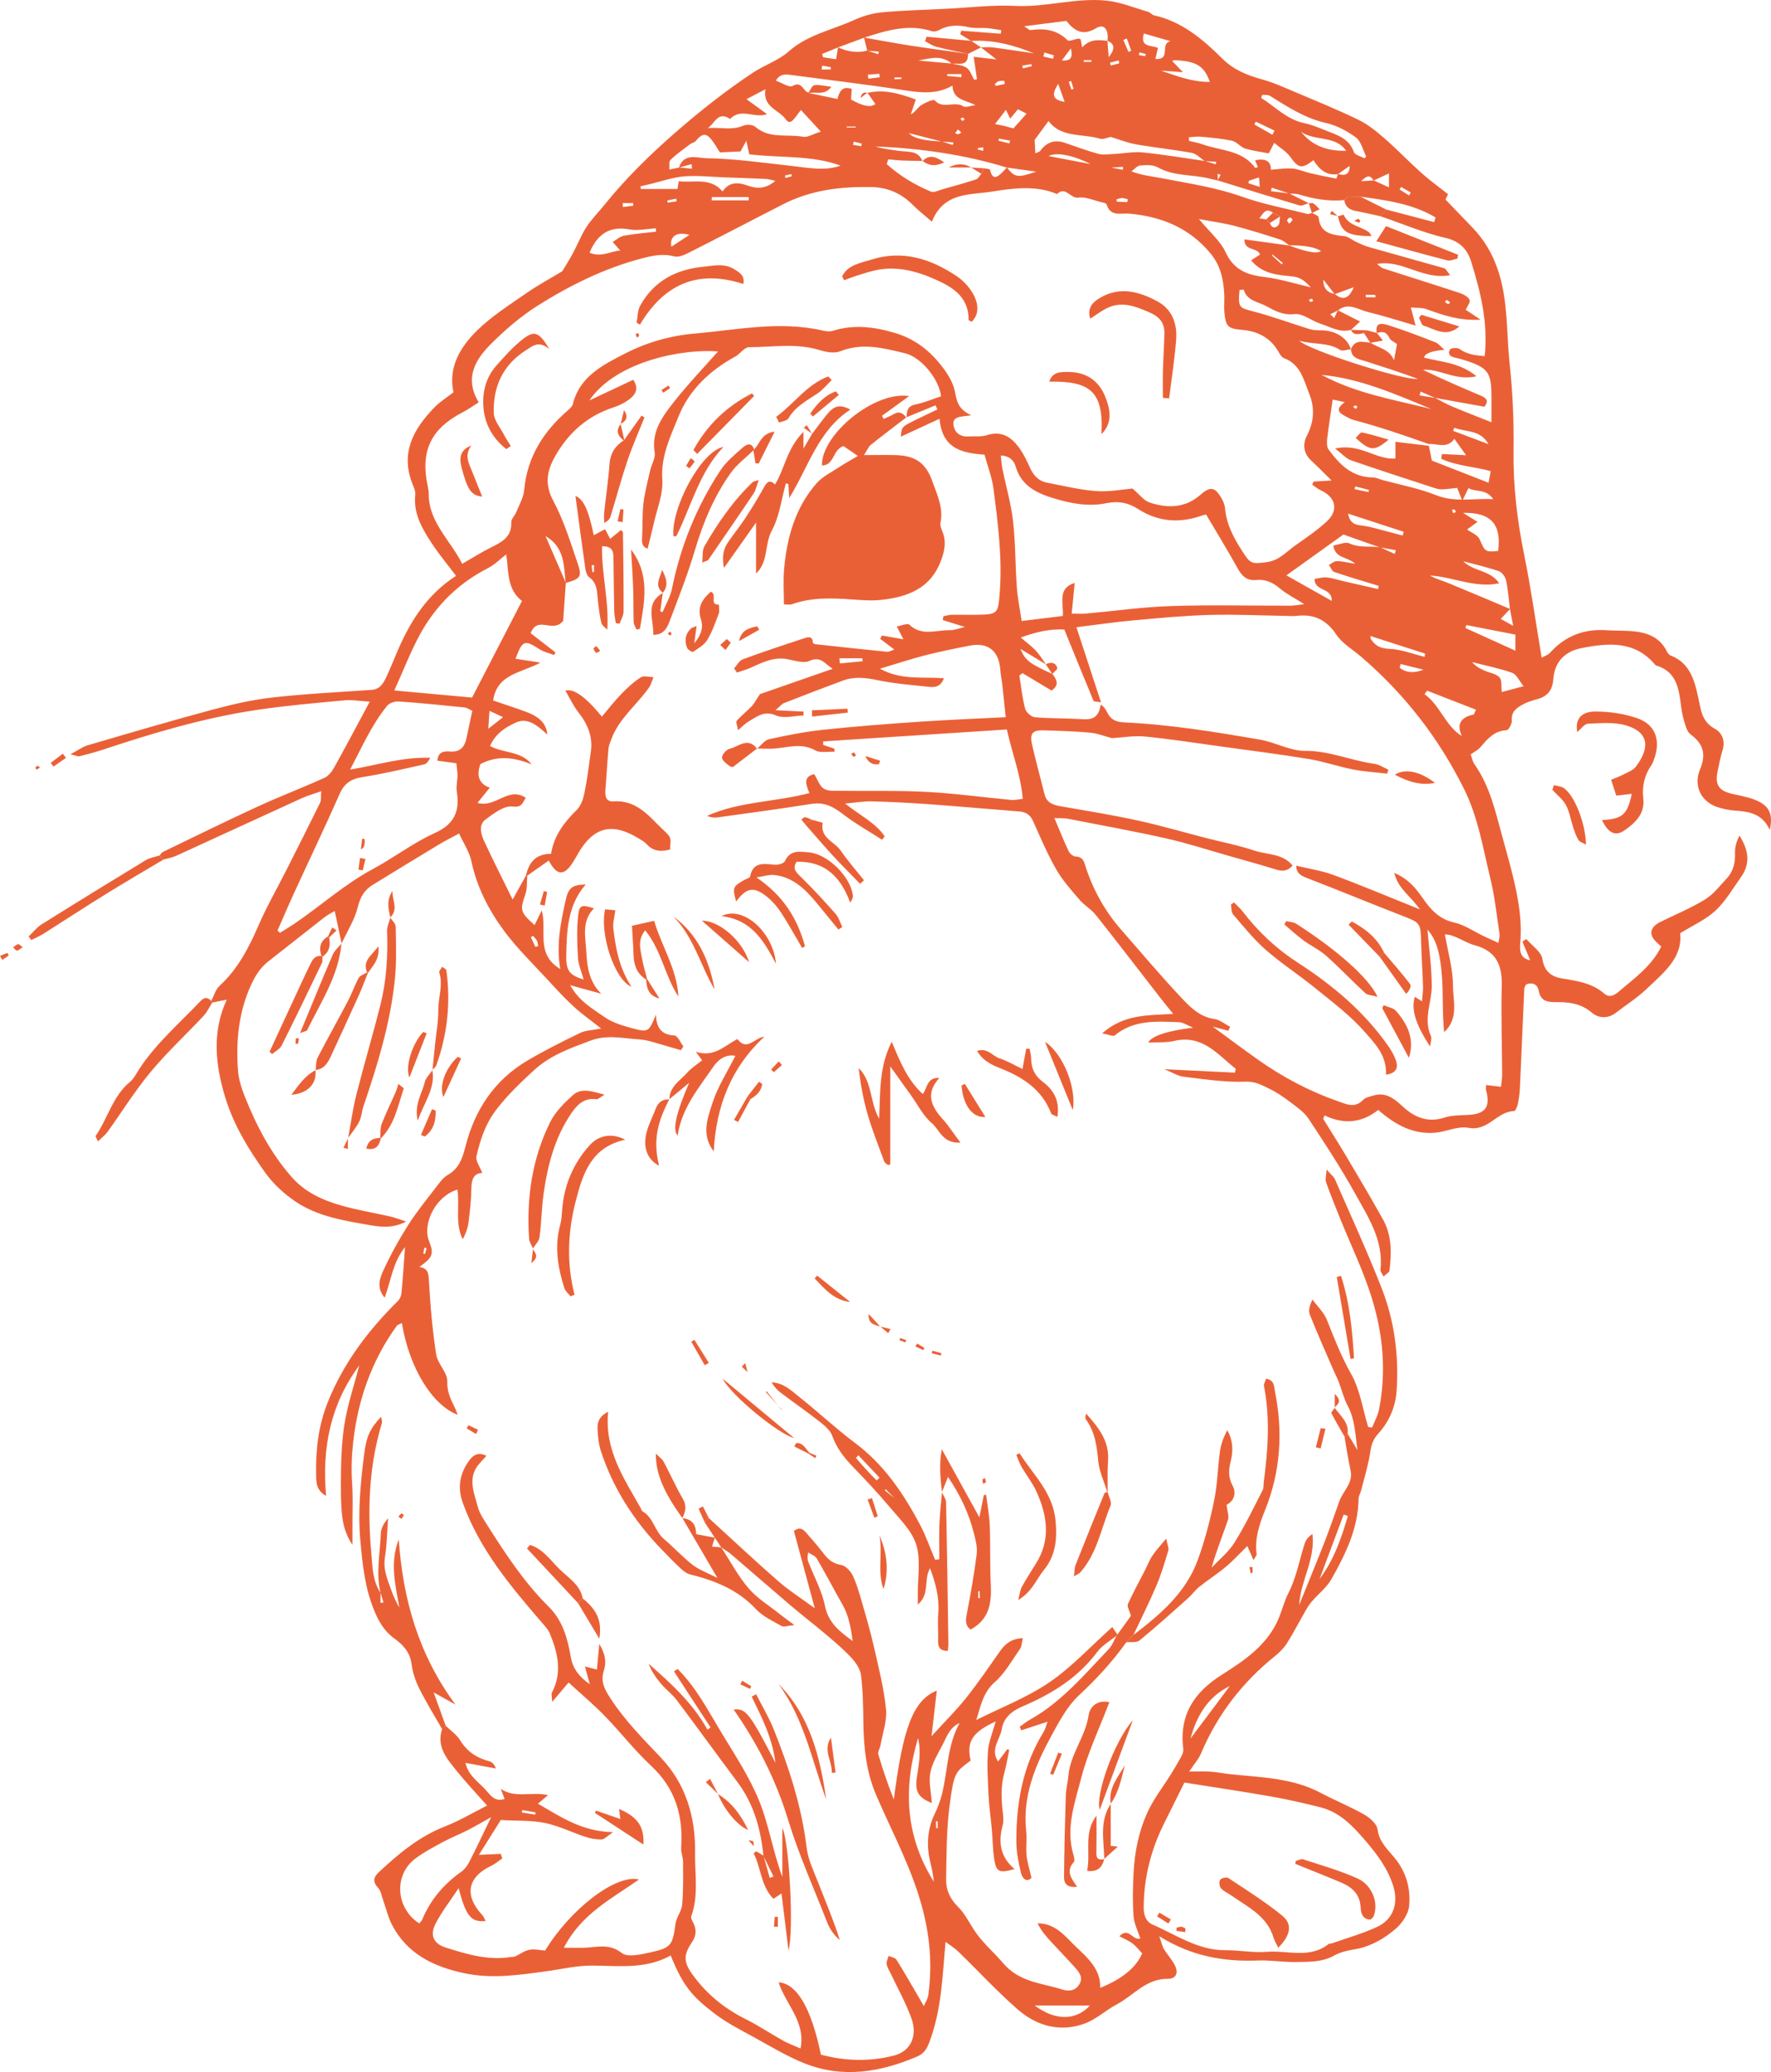 <svg viewBox="0 0 545.66 638.22" xmlns="http://www.w3.org/2000/svg" id="Layer_2"><defs><style>.cls-1{fill:#ea6036;stroke-width:0px;}</style></defs><g id="Layer_2-2"><g id="Layer_1-2"><path d="M105.25,290.61c-.69-3.25-1.37-6.49-2.12-10-.84.51-2.13,1.12-3.23,1.98-5.77,4.49-11.48,9.07-17.25,13.56-2.42,1.89-3.91,4.24-5.22,7.07-3.91,8.44-4.75,17.27-4.12,26.32.19,2.77,1.06,5.58,2.1,8.18,3.57,8.99,8.01,17.48,14.46,24.83,4.14,4.72,9.57,7.14,15.35,8.79,4.93,1.41,10.02,2.22,15.03,3.36,1.35.31,2.65.84,4.9,1.56-4.43,2.25-8.07,1.63-11.53,1.04-7.82-1.35-15.79-2.65-22.51-7.16-3.53-2.37-6.87-5.43-9.34-8.87-5.13-7.14-9.77-14.7-12.36-23.21-3.04-10-4.19-20.08.44-30.14-1.59.31-3.01.59-4.43.88-.13-.15-.24-.31-.34-.48.83-1.57,1.32-3.52,2.55-4.65,5.66-5.19,9.02-11.73,12.02-18.63,2.51-5.76,5.65-11.25,8.49-16.86,3.52-6.96,7.04-13.91,10.48-20.91.38-.77.2-1.82.35-3.56-2.39.85-4.25,1.36-5.99,2.15-12.94,5.9-25.84,11.87-38.77,17.77-1.19.54-2.53.75-3.8,1.12-.41-.41-.83-.82-1.24-1.23.33-.37.59-.89,1-1.1,9.7-4.68,19.36-9.45,29.15-13.95,6.79-3.12,13.78-5.8,20.59-8.86,1.24-.56,2.32-1.9,3.01-3.14,3.63-6.51,7.1-13.1,11-20.35-2.82-.16-5.39-.63-7.89-.4-8.93.83-17.88,1.61-26.74,2.92-16.3,2.42-32.06,7.11-47.67,12.3-2.36.79-4.79,1.39-7.2,2.01-.4.1-.91-.19-2.72-.62,2.4-1.28,3.77-2.32,5.31-2.77,12.75-3.73,25.49-7.49,38.32-10.94,6.07-1.63,12.27-3.06,18.5-3.77,10.18-1.15,20.43-1.66,30.65-2.36,2.65-.18,3.66-2.09,4.58-4.03,1.35-2.86,2.48-5.82,3.75-8.71,3.94-8.96,9.17-16.93,17.71-22.38-2.6-3.45-5.15-6.48-7.31-9.76-3.01-4.57-5.89-9.26-5.27-15.16.1-.94-.27-1.99-.65-2.89-4.16-9.83.02-17.38,6.66-24.18,1.6-1.64,3.62-2.88,5.76-4.54-1.68-7.8,2.16-14.08,7.47-19.23,4.49-4.35,9.91-7.77,15.08-11.37,3.51-2.44,7.31-4.47,10.99-6.7,1.05-1.78,2.28-3.68,3.34-5.67,1.39-2.6,2.45-5.41,4.05-7.88,1.56-2.41,3.65-4.49,5.46-6.74,6.68-8.28,14.2-15.66,22.24-22.65,7.54-6.56,15.34-12.7,23.64-18.21,3.56-2.36,7.88-3.75,11.01-6.53,5.86-5.2,13.34-6.59,20.08-9.66,2.68-1.22,5.66-2.11,8.58-2.39,6.59-.62,13.23-.77,19.85-1.1,7.09-.35,14.21-1.25,21.27-.9,9.52.48,18.77-2.6,28.19-1.61,4.36.46,8.59,2.23,12.87,3.47.61.18,1.08.9,1.69,1.03,8.66,1.93,15.11,7.42,21.14,13.4,3.48,3.45,7.59,5.07,12.14,6.34,3.64,1.01,7.13,2.6,10.63,4.08,6.43,2.72,12.9,5.35,19.17,8.41,2.92,1.42,5.55,3.58,8.02,5.73,3.87,3.37,7.42,7.1,11.24,10.53,2.48,2.23,5.21,4.18,8.29,6.63-.07.14-.43.9-.78,1.62,2.56,2.67,5.17,5.44,7.84,8.16,4,4.07,6.73,8.54,8.54,14.25,2.95,9.3,2.37,18.78,3.38,28.14.97,8.89,1.33,17.89,1.21,26.83-.15,10.87,1.12,21.48,3.28,32.1,2.11,10.39,3.58,20.91,5.38,31.65.78-.45,1.92-.78,2.6-1.54,4.66-5.16,10.43-7.38,17.33-6.92,3.43.23,6.94,0,10.3.6,3.47.63,6.57,2.32,8.26,5.79.27.56.75,1.21,1.29,1.42,5.98,2.31,7.36,7.81,8.49,13.06.82,3.82,1.09,7.33,5.12,9.51,2.19,1.18,3.23,3.7,2.35,6.54-.64,2.06-1.02,4.19-1.48,6.3-.95,4.35.21,6.19,4.46,7.19,2.27.53,4.6.91,6.76,1.73,4.54,1.73,5.95,4.34,4.8,9.37-2.27-5.03-6.4-5.66-10.76-5.95-1.81-.12-3.64-.52-5.37-1.08-4.91-1.59-7.51-6.44-5.35-11.62,1.98-4.77.97-7.91-2.93-10.78-.83-.61-1.3-1.87-1.63-2.93-.55-1.74-1-3.54-1.23-5.34-.7-5.53-1.24-11.1-7.89-12.99-6.27-7.63-14.45-6.96-22.88-5.3-5.26,1.04-8.27,4.39-8.65,9.53-.27,3.67-1.94,5.4-5.2,6.26-1.44.38-2.9.87-4.2,1.57-1.9,1.03-3.62,2.19-3.38,4.95.09.98-1,2.94-1.62,2.97-3.81.19-5.87,2.67-8.05,5.23-.73.86-1.84,1.38-3.01,2.22.37.99.56,2.18,1.19,3.07,4.61,6.54,6.35,14.16,8.4,21.68.91,3.37,1.88,6.72,2.75,10.1,1.95,7.59,3.62,15.22,2.94,23.16-.19,2.25-.23,4.73,3.06,5.42-.86-2.07-1.63-3.91-2.4-5.75.4-.27.79-.54,1.19-.82,1.74,2.05,4.63,3.92,4.97,6.18.63,4.08,3.09,5.52,6.21,6.01,4.65.74,9.16,1.43,12.88,4.65,1.66,1.44,3.3.36,4.49-.67,4.75-4.09,10.01-7.72,13.03-13.83-.43-.4-.87-.83-1.33-1.25-2.61-2.35-2.22-4.71,1.06-6.34,4.59-2.27,9.38-4.23,13.73-6.9,2.62-1.61,4.64-4.25,6.78-6.56,2.02-2.18,2.6-4.88,2.5-7.86-.06-1.77.49-3.56,1.34-5.28,2.77,4.27,3.55,8.53.48,12.81-2.51,3.51-4.72,7.38-7.82,10.29-2.93,2.75-6.85,4.46-10.92,6.99.85,7.58-5.19,12.25-10.43,17.24-2.86,2.71-6.26,4.85-9.4,7.27-2.5,1.92-5.39,1.64-7.41-.08-3.38-2.88-7.18-3.28-11.2-3.23-2.6.03-4.54-.43-5.11-3.45-.36-1.91-1.72-2.77-3.85-2.02-.19.37-.59.79-.61,1.22-.47,10.3-.88,20.6-1.36,30.9-.08,1.64-.33,3.29-.67,4.89-.16.75-.74,2.03-1.14,2.03-5.24.09-7.99,6.33-14.03,5.15-3.2-.63-6.82,1.22-10.29,1.51-6.72.57-12.24-2.39-17.51-7.02-4.97,3.97-10.55,4.59-16.55,1.68-.13.36-.27.71-.4,1.07,2.41,3.91,4.88,7.79,7.23,11.75,3.81,6.43,7.65,12.86,11.26,19.4,2.69,4.87,2.57,10.25,1.92,15.6-.07.56-1,1.01-1.84,1.81-.46-.98-1-1.56-.94-2.07,1.02-9.13-3.87-16.37-7.94-23.71-4.35-7.83-9.28-15.34-14.21-22.82-1.3-1.97-3.43-3.45-5.37-4.92-2.11-1.6-4.32-3.16-6.69-4.3-2.27-1.1-4.29-2.3-7.34-2.19-6.35.24-12.76-.77-19.12-1.53-1.83-.22-3.55-1.36-5.87-2.3,7.73.37,14.72.71,21.71,1.05.08-.4.16-.8.24-1.2-5.59-4.38-10.23-10.62-19-8.56-2.49.58-5.17.34-7.99.49,1.21-2.07,5.84-3.6,13.87-4.59-2.02-.82-3.12-1.62-4.24-1.67-6.94-.27-13.97-.84-19.92,4.06-.49.41-1.87-.27-3.88-.62,6.81-6.05,14.24-5.49,21.89-6.02-1.62-2.01-2.97-3.64-4.26-5.31-6.52-8.39-12.98-16.84-19.59-25.16-1.4-1.76-3.52-2.94-4.99-4.66-2.57-3-5.27-6-7.22-9.4-2.72-4.75-4.85-9.84-7.11-14.84-.86-1.9-2.16-2.8-4.19-2.96-9.42-.74-18.84-1.59-28.27-2.27-5.78-.42-11.57-.7-17.37-.85-2.38-.06-4.78.38-8.08.67,4.72,3.77,9.37,5.94,12.19,10.1-.26.35-.52.7-.79,1.06-4.1-2.65-8.4-5.05-12.24-8.02-2.93-2.27-5.7-3.63-9.53-3.03-9.62,1.53-19.28,2.82-28.93,4.16-1.03.14-2.1.02-3.23-.47,9.95-4.47,20.96-4.23,31.53-7.02-1.06-2.56-2.05-5.06,1.49-5.83.99,1.59,1.61,3.62,2.96,4.48,1.32.84,3.4.63,5.14.65,8.81.12,17.64-.14,26.43.33,8.77.47,17.5,1.66,26.26,2.49.94.09,1.92-.18,3.45-.34-.61-7.35-3.26-13.92-4.9-21.37-19.08,1.24-37.83,2.45-56.58,3.67,0,.36-.02.71-.03,1.07l3.52,1.19c-.02.31-.03.63-.05.94-1.99-.11-4.35.43-5.92-.45-4.58-2.57-9.08-.59-13.6-.49-1.42.03-2.84-.04-4.27-.06v.02c1.22-1,2.29-2.59,3.65-2.89,5.52-1.21,11.09-2.31,16.69-2.91,9.87-1.05,19.78-1.8,29.68-2.48,8.61-.59,17.23-.92,26.56-1.39-.35-3.34-.69-6.72-1.06-10.09-.17-1.48-.5-2.95-.6-4.44-.38-5.85-3.76-8.63-9.41-7.52-4.57.9-9.14,1.8-13.64,2.96-4.5,1.15-8.92,2.62-14.03,4.15,6.46,3.59,13.07,2.47,19.7,2.92-.97,2.71-2.83,2.85-4.61,2.66-5.26-.56-10.58-.95-15.74-2.03-3.7-.78-7.23-1.2-10.78.11-6.07,2.24-12.11,4.57-18.13,6.93-.7.27-1.22.99-2.66,2.2,3.52.17,6.1.29,8.67.41v1.21c-2.84.07-6.07,1.03-8.44,0-3.75-1.63-5.97.39-8.58,1.91-.96.56-1.75,1.43-3.16,2.62-.22-1.36-.75-2.5-.41-2.89,1.39-1.6,3.11-2.9,4.57-4.44.83-.88,1.39-2.01,2.59-3.78,6.6-2.3,14.25-4.96,22.41-7.8-2.41-1.49-3.63-4.04-7.22-2.41-1.78.81-4.44-.12-6.65-.54-4.25-.82-7.81.99-11.45,2.65-1.34.61-2.79.98-4.19,1.46-.29-.43-.57-.85-.86-1.28.87-.96,1.57-2.39,2.65-2.79,6.19-2.29,12.46-4.37,18.74-6.42,1.12-.37,2.77-1.04,2.88,1.3,0,.17.48.42.75.45,7.36.81,14.72,1.61,22.09,2.34.59.06,1.23-.35,2.26-.68-1.63-1.23-3-2.27-4.36-3.3.17-.34.34-.69.51-1.03,1.96.34,3.92.69,6.63,1.16-.75-1.45-1.19-2.31-2.04-3.95,1.49-.25,3.33-1.07,3.88-.55,3.77,3.62,8.19,1.65,12.33,1.7,1.73.02,3.47-.71,4.77-1-2.04-.63-4.42-1.37-6.8-2.12.06-.39.11-.78.17-1.17.86-.16,1.72-.45,2.58-.46,2.66-.05,5.32.05,7.98,0,6.27-.09,6.32-.51,6.8-6.67.86-10.88-.54-21.59-1.93-32.29-.44-3.39-1.74-6.66-2.74-10.34-6.56-.52-13.07-1.58-13.85-11.07-4.41,2.04-8.22,3.8-11.94,5.52.26-3.01.25-3.03,4.33-5.06,2.29-1.14,4.62-2.22,6.94-3.33-.19-.42-.38-.85-.58-1.27-2.98,1.23-5.96,2.45-8.94,3.68l.02.04c.07-1.91.23-3.5,2.75-3.99,2.68-.52,5.24-1.65,7.89-2.52-.65-5.32-6.14-12.04-11.11-13.24-6.6-1.59-13.13-3.36-19.98-.61-1.78.71-4.32.25-6.29-.36-7.22-2.24-14.56-.91-21.84-.9-1.4,0-2.7,2.08-4.22,2.9-7.85,4.24-14.23,10.4-17.45,18.42-2.43,6.04-5.52,12.22-5.01,19.46.31,4.43-1.64,9.02-2.63,13.52-.56,2.54-1.23,5.05-1.9,7.77-1.81-.65-1.79-1.98-1.69-3.56.21-3.45,0-6.93.4-10.35.4-3.41,1.3-6.76,2.06-10.13.43-1.91,1.7-3.89,1.41-5.64-1.06-6.34,2.32-10.93,5.75-15.31,4.37-5.58,9.31-10.72,13.76-15.77-10.08-.89-31.12,2.65-39.65,15.09,4.49-2.11,8.97-4.22,13.55-6.37,1.91,2.91.5,4.75-1.41,6.16-1.45,1.07-3.18,1.86-4.89,2.42-7.99,2.64-13.78,7.88-17.83,15.08-2.45,4.35-3.27,8.5-.54,13.58,3.27,6.08,5.32,12.84,7.57,19.42,1.38,4.04.78,4.66-3.73,5.92-.59-5.36-.31-11.05-6.2-14.42,2.08,4.8,4.16,9.59,6.25,14.39-.31,4.34-.61,8.68-.83,11.7-3.26,4.02-7.77-1.82-10.02,3.8,2.52,1.95,5.07,3.93,7.62,5.9-.12.28-.24.56-.36.85-1.53-.6-3.22-.96-4.57-1.83-4.57-2.96-5.2-2.8-7.34,2.97,2.27.35,4.47.68,7.69,1.17-6,3.24-13.39,3.47-14.6,11.67,3.3,1.13,6.7,2.22,10.06,3.46,4.26,1.56,6.39,3.71,6.63,7.02-2.93-2.63-5.88-5.36-9.61-3.71-3.22,1.42-6.37,3.44-8.03,7.26,4.22,2.29,9.61,1.48,12.83,5.66-5.32-2.19-10.55-2.88-15.79-.09-1.28,3.46-.5,6.09,2.88,7.26-1.27,1.57-2.41,2.98-3.78,4.68,5.62,1.66,9.42-5.17,14.88-1.56-1.11,1.59-1.06,3.04-4.12,2.68-2.6-.31-5.82,2.16-8.31,4.02-2.14,1.61-1.43,4.39-.47,6.48,2.75,5.98,5.76,11.85,8.85,18.15,1.67-3,2.96-5.33,4.25-7.65l.26.27c-.16,1.89.03,3.91-.56,5.65-1.71,5.05-1.7,5.55,2.8,9.6.69-1.4,1.32-2.69,2.22-4.52,1.72,6.21-2.05,13.36,5.69,18.05-1.26-7.58.15-14.13,1.55-20.68.93-4.38,1.96-5.21,6.31-5.37-5.69,6.53-5.89,14.48-6,22.34-.06,4.35,1.18,5.65,5.36,6.96-.66-2.41-1.63-4.56-1.76-6.75-.25-4.43-.42-8.92.1-13.31.35-2.96,1.2-3.02,4.84-1.89-3.93,3.99-2.59,8.87-2.36,13.5.22,4.6.91,9.18,4.59,12.82-2.92-.81-5.85-1.61-9.57-2.64,2.79,5.01,6.94,7.26,10.59,9.83,2.49,1.75,5.68,2.66,8.69,3.48,4.8,1.3,4.99,1.06,7.15-4.24.15,4.4,1.94,6.22,5.7,6.43.98.05,1.84,2.18,2.76,3.36l-.77,1.17c-1.27-.37-2.54-.77-3.82-1.11-3.01-.79-6.01-2.03-9.06-2.22-4.89-.31-9.82-1.52-14.76.31-6.32,2.35-12.56,4.5-17.74,9.29-4.17,3.86-8.2,7.68-11.64,12.23-3.23,4.27-4.82,9.12-5.96,14.12-.34,1.46,1.09,3.33,1.78,5.2-2.64.04-3.34,2.02-3.37,4.87-.04,3.48-.44,6.97-.88,10.43-.22,1.75-.88,3.44-1.77,5.13-2.46-4.92-.86-10.24-1.63-15.31-6.42,1.84-10.95,10.22-8.74,15.88,1.53,3.93,1.2,4.94-3.01,7.95,2.68.42,2.84,1.92,2.96,4.14.41,7.61,1.08,15.23,2.23,22.76.44,2.91,3.53,5.64,3.43,8.37-.13,3.34,1.19,5.69,2.44,8.32.27.56.46,1.16.77,1.94-7.94-3-14.98-14.62-17.2-28.26-.61.33-1.29.47-1.6.89-7.68,10.63-11.92,22.7-13.38,35.54-.47,4.12-.66,8.54-.36,12.86.31,4.48.09,8.99.11,13.49v5.56c-2.85-4.48-3.61-7.96-3.57-18.7.02-6.13.14-12.34,1.09-18.38.96-6.13,3-12.09,4.59-18.21-8.82,11.88-11.57,25.32-10.23,40.2-3.11-1.75-3.03-4.3-3.07-6.47-.17-7.67.67-15.11,3.6-22.42,4.86-12.13,12.48-22.16,21.66-31.22.61-.6.98-1.67,1.06-2.56.41-4.43.69-8.87,1.07-13.97-3.78,4.69-4.27,10.17-6.28,15.58-2.59-3.09-1.5-5.97-.44-8.29,2.2-4.79,4.76-9.46,7.58-13.92,2.57-4.06,5.63-7.82,8.57-11.64,1.11-1.44,2.23-3.09,3.74-3.96,3.58-2.05,4.56-5.3,5.5-8.95,2.88-11.24,8.96-20.34,19.09-26.31,5.25-3.09,10.71-5.83,16.2-8.48,1.69-.82,3.78-.82,6.47-1.35-3.18-2.52-5.94-4.47-8.43-6.74-2.69-2.46-5.18-5.16-7.65-7.85-4.7-5.12-9.76-9.99-13.88-15.56-4.71-6.38-8.35-13.44-10.03-21.41-.6-2.84-2.37-5.43-3.78-8.52-2.23,1.21-4.28,2.23-6.23,3.4-6.84,4.13-13.66,8.29-20.46,12.48-2.5,1.54-3.76,3.68-4.51,6.74-.95,3.89-3.24,7.46-4.96,11.16l.04.04-.08.05ZM342.24,51.58c1.24.24,2.49.47,3.73.71l.04-.9c-1.27.08-2.54.16-3.8.23-2-.33-4-.66-6-.99-4.92-2.57-10.56-3.95-13.14-2.56,4.86.93,9.02,1.72,13.17,2.51,2,.33,4,.67,6,1h0ZM394.36,66.7c-.72-.39-1.45-.77-2.17-1.16-2.12-1.62-2.9,0-4.17,1.7.99.16,1.57.25,2.15.34.37.37.74.74,1.11,1.12.46,1.59,1.61,1.69,2.53.73.54-.57.4-1.8.56-2.73h0ZM423.22,55.61c-.9-1.55-1.9-1.85-3.82.2,1.81-.11,2.83-.18,3.85-.24,1.54.7,3.08,1.4,4.7,2.14v-4.3c-1.61.75-3.17,1.47-4.73,2.2ZM411.22,90.61c-.96-1.24-1.92-2.47-3.48-4.48-.1,2.47,1.07,3.95,3.52,4.44,2.61,2.14,4.36,1.34,5.85-2.1-2.3.84-4.09,1.49-5.88,2.14h0ZM290.24,43.58c1.11.36,2.22.72,3.32,1.08.06-.26.12-.52.18-.79-1.17-.09-2.35-.17-3.52-.26-3.39-.87-6.78-1.73-10.17-2.6,1.25,1.53,4.65,2.38,10.19,2.56h0ZM312.23,39.55c1.33-1.48,2.66-2.96,4.08-4.53-.84-.43-1.91-.98-2.67-1.37-.94,1.13-1.67,2.01-2.4,2.89-.4-.84-.81-1.68-1.3-2.7-1.23,1.6-2.25,2.92-3.37,4.37.93.19,1.87.35,2.8.57.96.23,1.91.51,2.86.77h0ZM258.22,14.59c2.9,1.31,5.88,1.83,9.01.99l3.35,1.11c.06-.26.13-.52.19-.78-1.19-.1-2.38-.19-3.57-.29-.33-1.35-.66-2.7-.99-4.05,4.69.82,9.37,1.71,14.07,2.44,5.98.92,11.98,1.72,17.97,2.56.13,4.01-2.83,2.89-5.03,3.04-3.11-2.81-6.73-1.62-10.27-.96,3.43.31,6.87.62,10.3.92,1.55.4,3.35.45,4.58,1.31,1.1.76,1.57,2.42,2.32,3.69.28-.05.57-.1.85-.15-.3-2.14-.61-4.28-.99-6.93,2.64.31,5.14.6,7.01.82-1.44-1.12-3.12-2.43-4.8-3.73,1.26,0,2.53-.13,3.76.03,4.2.55,8.39,1.21,12.58,1.83-6.25-2.59-12.63-4.24-19.35-3.82l-3.37-2.1c.11-.35.23-.71.34-1.06,4.06.31,8.11.62,12.17.93.05-.37.09-.74.14-1.1-1.47-.22-2.94-.51-4.42-.63-1.8-.14-3.67.13-5.41-.25-3.17-.7-6.17-.85-9.13.76-.67.36-1.64.68-2.3.47-7.3-2.37-14.14-.27-20.98,1.98-2.67.99-5.34,1.98-8.02,2.97-1.65.68-3.29,1.36-4.94,2.04l.33,1.02c1.24.19,2.49.37,3.98.59.24-1.43.43-2.55.61-3.67v.02ZM419.23,60.6c-1.34.02-2.69.05-4.03.07-.34.32-.68.64-1.01.96-4.8.49-9.42-.37-13.99-1.73-.94-.28-1.98-.2-2.97-.29-1.8-.6-3.6-1.21-5.4-1.81-.07.36-.15.73-.22,1.09l5.64.69c1.99,1,3.98,2.01,5.97,3.01-.95.25-2.02.92-2.82.68-8.42-2.48-16.8-5.1-25.19-7.69.29-.59.57-1.18.86-1.77l-.92-.28c.04.7.08,1.4.12,2.09-.97-.23-1.93-.45-2.9-.68-5.19-1.24-10.75-.61-15.69-3.41-1.45-.82-3.59-.72-5.37-.56-.95.08-1.81,1.18-2.71,1.82,3.49,1.31,6.58,1.57,9.62,2.15,8.25,1.6,16.55,2.83,24.56,5.68,6.48,2.3,13.33,3.58,20.03,5.27.42.11.95-.2,1.44-.32.7.45,1.96.84,2.01,1.35.5,5.02,4.13,5.4,7.97,5.83,1.24.14,2.35,1.18,3.56,1.73,1.33.61,2.67,1.26,4.08,1.65,7.7,2.19,15.43,4.29,23.12,6.5.49.14.8.9,1.82,2.12-8.43,1.64-14.78-4.95-22.54-3.43.68.49,1.22,1.13,1.91,1.35,7.84,2.54,15.72,4.98,23.55,7.57,1.17.39,2.62,1.16,3.06,2.14.32.72-.79,2.09-1.2,3.02,1.32.89,2.5,1.68,4.59,3.07-6.84.38-11.76-1.49-16.73-3.26-1.36-.49-2.95-.33-4.76-.5.55,2.07.9,3.4,1.47,5.58-5.43-1.57-10.1-3.08-14.86-4.23-2.93-.71-5.91-3.05-9.05-.45-.79.39-1.59.79-2.38,1.18l1.22,1.18,1.12-2.4c2.17,1.1,4.34,2.2,6.85,3.47-1.39,1.26-2.11,1.91-2.82,2.56-3.42.98-6.3-.92-9.32-1.86-2.76-.86-5.51-3.28-8.02-2.98-3.57.42-6.2-1.06-8.76-2.47-2.42-1.33-5.93-1.58-6.92-5.04-.03-.09-.86.05-1.31.08-.45,5.54-.26,5.42,4.63,6.7,5.73,1.5,11.29,3.6,16.96,5.34,1.18.36,2.5.39,3.75.39,4.23.01,7.95,2.38,8.97,5.82-1.13.1-2.59.69-3.34.2-3.73-2.43-7.98-1.54-12.53-2.83,2.8,2.94,32.27,12.33,36.48,11.74-5.27-1.96-10.62-3.67-15.96-5.39-2.02-.65-4.43-.8-4.63-3.71,1.17-3.12,3.68-2.29,6-2.02,2.49,1.61,5.92,1.99,7.26,5.41.35-1.87.7-3.74.93-4.99-1.07-.8-1.99-1.14-2.27-1.76-.84-1.92-2.13-2.32-3.95-1.62-.68-3.66,1.94-2.95,3.66-2.41,4.87,1.55,9.65,3.38,14.41,5.24.94.37,1.63,1.35,2.75,2.31-3.91.31-6.01,1.11-6.28,2.41,5.21,1.35,10.9,1.44,16.17,5.74-6.56,1.51-11.27-2.39-16.49-2,5.95,2.92,11.96,5.48,17.97,8.03,1.75.74,2.29,1.75.95,3.35-5.13-.92-10.13-1.81-15.13-2.71-1.5-.65-3.01-1.3-4.51-1.95-.11.39-.22.77-.33,1.16,1.61.27,3.23.53,4.84.8,1.71.88,3.37,1.86,5.14,2.6,3.92,1.65,7.89,3.17,12.17,4.88v-7.83c0-7.62-1.05-9.02-8.55-11.37-.78-.24-1.57-.48-2.38-.63-1.52-.28-2.73-.97-1.84-2.59.26-.48,2.27-.62,2.93-.15,2.39,1.7,4.99,1.99,7.76,2.2,1.09-10.29-1.28-19.77-4.17-29.09-1.11-3.57-3.35-6.27-7.84-7.3-6.89-1.59-13.49-4.43-20.22-6.73.67-.67,1.34-1.34,2-2,4.89,1.28,9.78,2.57,14.67,3.85.14-.48.27-.96.41-1.44-7.03-4.22-15.06-5.29-23.08-6.4h0v.02ZM341.23,12.6c.1,1.41.2,2.82.36,5,2.03-2.44,1.91-4.11-.35-5,.38-3.61-1.06-5.39-3.53-3.91-4.19,2.53-6.77.72-9.15-2.25-4.22.53-8.22,1.04-13.02,1.65,1.18.74,1.6,1.22,1.94,1.17,4.26-.58,8.15-.15,11.43,3.13.47.47,2.18-.33,3.33-.49.24-.03.5.16.72.23.14.74.28,1.45.47,2.47,2.44-2.7,5.13-2.31,7.8-2h0ZM465.27,187.57c-.92.97-1.83,1.95-2.88,3.07.91.5,1.83,1.01,3.84,2.12-.46-2.38-.73-3.77-1-5.16-.37-2.96-.58-5.95-1.2-8.85-.23-1.08-1.25-2.5-2.23-2.83-3.58-1.22-7.29-2.06-10.95-3.04,3.19,3.23,8.37,2.65,11.05,6.79-7.44,1.56-14.18-2-21.32-2.4,1.77,1.05,3.68,1.51,5.48,2.25,6.42,2.63,12.81,5.36,19.21,8.05h0ZM412.24,53.61c-3.64.62-5.82-1.55-7.56-4.27-3.61,2.82-4.65,2.47-7.15-1.03-1.21-1.69-3.2-2.83-4.94-4.3-.78,1.52-1.22,2.37-1.67,3.23-2.57-.5-5.03-.78-7.35-1.52-1.42-.45-2.52-2.05-3.93-2.35-3.15-.69-6.41-.95-9.63-1.26-1.22-.12-2.47.11-3.71.18.02.37.03.73.05,1.1,1.43.36,2.89.6,4.27,1.1,5.55,1.98,12.11,1.71,16.11,7.2.06.09.54-.13.83-.21-.28-.68-.55-1.36-.85-2.1,3.47-.79,4.99.56,4.83,2.89,2.37-.15,4.53-.53,6.65-.36,1.79.14,3.52.96,5.3,1.38,2.73.64,5.48,1.21,8.23,1.73.08,0,.33-.94.51-1.44,2.45.74,3.65-.09,3.61-2.49-1.35.95-2.47,1.74-3.58,2.53h-.02ZM371.24,49.58c1.11.34,2.22.68,3.32,1.01l.17-.74c-1.17-.08-2.35-.16-3.52-.24-1.35-.87-2.6-2.26-4.06-2.53-5.67-1.04-11.42-1.61-17.1-2.61-2.62-.46-5.15-1.49-7.82-2.29-.97.17-2.3.84-3.34.53-5.45-1.6-11.99-.23-15.83-5.44-1.23,1.68-2.55,3.47-4.28,5.83.04.73.13,2.31.23,4.15.74-.39,1.3-.5,1.55-.84,1.94-2.64,4.42-3.46,7.45-2.45,3.44,1.15,6.84,2.47,10.34,3.41,1.52.41,3.24.12,4.86.05,3-.14,6.03-.76,8.98-.46,6.38.64,12.71,1.73,19.06,2.63h-.01ZM425.24,168.58c1.5.68,3,1.35,4.49,2.03.11-.38.22-.77.33-1.15-1.62-.28-3.23-.56-4.85-.84-4.17-1.47-8.33-2.94-11.29-3.98-6.42,4.59-11.89,8.52-17.57,12.58,4.51,2.54,9.01,5.07,13.99,7.87.05-4.33-5.25-2.71-5.33-6.77,1.17-.16,2.5-.59,3.78-.46,1.8.18,3.56.79,5.34,1.2,3.48.8,6.96,1.58,10.44,2.37.07-.33.14-.65.21-.98-4.57-1.4-9.16-2.74-13.68-4.27-.71-.24-1.1-1.41-1.64-2.15.79-.42,1.58-1.2,2.37-1.2,1.58,0,3.16.42,5.73.81-2.69-2.34-6.1-1.54-6.77-5.6,1.75-.28,3.73-1.26,4.97-.67,3.13,1.47,6.35.72,9.48,1.22h0ZM209.24,51.58c1.32.13,2.64.25,3.97.38l-.14-1.41c-1.28.36-2.57.71-3.85,1.07,1.39-4.63,5.87-2.92,8.28-2.89,8.71.12,17.41,1.39,26.1,2.34,5.25.57,10.49,1.7,15.39-.05-8.87-3.29-18.47-2.31-28.14-3.49-.23-1.06-.48-2.23-.9-4.17-.89,1.62-1.41,2.56-1.81,3.3-2.13.09-4.11.18-6.33.28-.76-1.16-1.55-2.57-2.52-3.83-1.7-2.22-2.97-2.07-4.96.35-.36.44-1.13.52-1.62.89-2.09,1.58-4.25,3.09-6.13,4.9-.56.54-.26,1.96-.35,2.97,1.01-.21,2.02-.42,3.03-.63h-.02ZM397.22,75.62c5.41,2.04,8.68,2.61,9.79,1.71-1.8-1.2-5.05-1.79-9.75-1.76-.94-.61-1.81-1.45-2.84-1.79-4.67-1.5-9.36-2.98-14.11-4.22-3.26-.85-6.62-1.29-10.9-2.09,3.34,4.05,6.6,6.75,8.21,10.22,2.52,5.44,6.58,7,11.99,7.64,4.81.57,9.51,2.08,14.26,3.17-1.68-1.79-3.08-3.12-5.76-3.37-4.34-.42-9.19-.7-12.62-4.96,1-.64,1.95-1.26,2.74-1.77-.93-2.37-4.78-.92-4.83-4.67,4.79.66,9.31,1.27,13.83,1.89h-.01ZM249.13,28.49l.19.19c2.91.6,5.83,1.21,8.7,1.81.66-2.56,1.62-4.04,4.41-3.1-.09,1.2-.17,2.27-.24,3.25,3.66,2.09,6.17,2.55,7.53,1.4-.82-1.16-1.64-2.31-2.47-3.47l-.03.05c5.19-1.23,9.94.22,14.95,2.03-.62,1.86-1.08,3.23-1.55,4.59,1.45-.75,2.05-2.07,3.08-2.75,1.29-.85,3.88-2.03,4.27-1.59,2.59,2.89,6.14.09,8.85,1.85.69.45,2.08-.17,3.73-.36-3.17-1.66-6.89-1.54-7.09-6.02-4.92,2.84-9.93,2.17-15.12,1.38-11.47-1.75-23.01-3.11-34.51-4.65-1.85-.25-3.6-.39-4.77,1.75,1.89.66,4.12,2.21,5.13,1.63,2.99-1.71,3.2,1.76,4.95,2.03v-.02ZM284.24,49.58c-2.08-.04-4.16-.05-6.24-.14-1.45-.06-2.9-.24-4.34-.36-.15.49-.3.97-.45,1.46,4,3.64,8.64,6.4,13.67,8.5.88.37,2.25-.38,3.37-.7,3.52-.99,7.04-1.96,10.51-3.09.65-.21,1.07-1.13,1.59-1.73.29-.56.58-1.13.87-1.69.63.15,1.74.19,1.81.48.8,3.35,2.27,2.29,3.87.69.46-.46.9-.95,1.35-1.42,2.4,3.1,3.23,3.27,9.01,1.29-3.7-.52-6.37-.89-9.04-1.26-13.18-4.03-26.71-5.94-40.46-6.49,2.39.76,4.86,1,7.31,1.36,2.66.39,5.81-.26,7.14,3.15l.03-.05h0ZM440.23,136.79c-7.64-2.74-15.31-5.35-23.16-7.43-1.1-.29-2.13-.93-3.15-1.5-2.19-1.23-1.68-2.51.43-3.99-1.66-.36-2.97-.64-3.74-.8-.63,4.4-1.25,8.27-1.7,12.16-.12,1.05-.13,2.43.43,3.2,3.37,4.63,7.25,8.57,13.59,8.62.96,0,1.91.49,2.86.76,5.6,1.53,11.38,2.6,16.74,4.73,5.71,2.28,11.34.88,17.57,1.22-2.2-3.28-5.5-2.12-7.65-3.42-.62,1.29-1.06,2.19-1.9,3.92-.83-2.09-1.32-3.32-1.58-3.98-2.03.2-3.49.47-4.95.44-.97,0-1.96-.37-2.9-.68-8.31-2.72-16.64-5.4-24.9-8.28-1.48-.52-2.66-1.93-4.85-3.59,7.61-1.79,12.72,3.59,18.57,3.04v-5.13c3.58.43,6.95.83,10.32,1.24.26,1.34.53,2.67.9,4.55,5.2,2.03,11.15,4.35,17.47,6.82.24-1.3.46-2.46.67-3.58-5.35-1.43-10.6-1.62-15.26-3.81.08-.49.17-.97.25-1.46,2.29.12,4.59.24,7.43.38-1.42-1.99-2.43-3.39-3.62-5.05-2.25,3.18-5.21,1.39-7.85,1.61h-.02ZM322.25,204.62c-2.55-1.55-5.1-3.09-7.86-4.76,1.47,3.54,2.86,4.59,9.87,7.73,1.29,1.71,2.28,3.4-.27,5.11-2.95-1.77-5.95-3.56-8.95-5.36-.32.25-.64.49-.96.74.55,3.4.89,6.86,1.77,10.18.29,1.11,1.88,2.56,2.98,2.66,4.77.42,9.59.29,14.38.59,2.92.18,5.28-.05,5.93-4.51,1.24.83,1.71,1.88,2.25,2.88,1.08,1.98,2.83,2.53,5,2.63,14.1.65,28,2.93,41.88,5.32,4.69.81,9.24,3.49,13.84,3.45,7.52-.07,14.21,3.03,21.39,4,1.47.2,2.84,1.17,4.26,1.78-.12.41-.25.82-.37,1.23-3.5-.41-7.05-.61-10.5-1.28-4.55-.89-8.98-2.46-13.55-3.21-8.94-1.47-17.93-2.6-26.9-3.84-7.89-1.09-15.76-2.31-23.68-3.1-3.32-.33-6.73.3-10.19.5-2.07-.54-4.36-1.47-6.72-1.69-4.76-.45-9.55-.57-14.34-.72-3.29-.1-4.28.95-3.57,4.18,1.15,5.19,2.61,10.31,3.88,15.48.62,2.53,2.45,3.29,4.75,3.69,7.98,1.4,15.99,2.69,23.91,4.41,7.1,1.54,14.08,3.6,21.11,5.41,4.95,1.27,10.01,2.23,14.83,3.86,3.99,1.35,8.79.83,11.83,4.64-1.36,1.55-2.92,1.88-4.93,1.26-4.91-1.52-9.88-2.89-14.83-4.3-6.39-1.81-12.73-3.89-19.2-5.34-10.04-2.25-20.16-4.09-30.26-6.05-1.2-.23-2.47-.13-4.16-.21,1.59,3.76,2.87,6.99,4.35,10.12.36.76,1.38,1.69,2.13,1.71,2.54.08,2.7,1.87,3.3,3.65,2.34,7.01,5.93,13.34,10.8,18.91,6.11,7,12.11,14.11,18.47,20.88,2.77,2.95,5.72,5.98,10.25,6.62,1.69.24,3.23,1.56,4.84,2.39-.19.41-.37.83-.56,1.24-1.39-.37-2.77-.75-4.82-1.3,5.04,3.68,9.47,7.02,14,10.22,7.63,5.37,15.8,9.71,24.63,12.79,2.72.95,5.2,2.21,7.74-.44.72-.75,2.04-.99,3.12-1.32,3.72-1.15,6.34.82,8.85,3.17,3.73,3.5,7.84,5.31,13.13,3.6,2.31-.75,4.92-.67,7.4-.82,5.27-.31,6.78-2.48,5.34-7.75-.11-.41.04-.9.08-1.44,1.54.18,2.9.34,4.55.53.15-1.48.36-2.61.36-3.73-.05-9.12-.36-18.24-.13-27.36.16-6.36-1.66-10.7-8.32-12.5-3.25-.88-6.07-3.29-9.2-3.35.92,5.38,2.47,10.53,2.49,15.68.02,4.79,1.87,10.21-2.71,14.44-.57-5.51-.29-11.02-.64-16.49-.53-8.33-1.96-12.29-4.5-15.08.46,5.64,1.31,11.54,1.31,17.44,0,5.08-2.66,10.1-.25,15.3.34.74-.11,1.85-.24,3.24-4.48-6.74-5.93-11.54-4.71-15.3.68.43,1.32.83,2.2,1.39.12-1.6.36-3.08.32-4.55-.14-4.47-.46-8.94-.58-13.41-.17-6.31-.17-6.2-6.09-8.5-9.75-3.78-19.41-7.8-29.18-11.55-1.96-.75-3.22-1.59-3.21-3.77,3.84.94,7.82,1.51,11.5,2.88,8.62,3.2,17.09,6.78,26.6,10.59-2.86-4.16-6.74-6.32-7.89-11.24,4.24,1.82,6.54,4.59,8.61,7.57,2.5,3.6,5.13,6.68,9.87,7.72,3.16.7,6.02,2.74,9.03,4.17,1.4.67,2.83,1.3,4.57,2.09.2-1.37.46-2.04.36-2.65-.88-5.72-1.46-11.52-2.83-17.13-2.28-9.33-3.74-18.84-8.15-27.68-7.83-15.73-18.33-29.19-31.59-40.6-2.63-2.26-5.87-4.12-7.74-6.9-3.1-4.62-6.94-6.41-12.25-5.75-.98.12-2,0-2.99,0-7.98-.12-15.98-.53-23.95-.3-7.92.23-15.83.99-23.73,1.71-5.55.51-11.07,1.33-17.15,2.08,2.58,7.87,5,15.25,7.57,23.11-1.41-.24-2.2-.18-2.29-.42-2.98-7.15-5.89-14.33-9.01-21.98-4.18-.25-8.51.65-13.44,2.46,1.94,1.65,3.42,2.7,4.63,4,1.2,1.29,2.12,2.83,3.16,4.26h-.03ZM299.25,127.93c-3.29.42-5.92.29-5.45,3.09.41,2.45,2.21,3.59,4.75,3.41,1.82-.13,3.77.18,5.45-.37,4.69-1.53,7.74.64,10.2,4.14,1.23,1.75,2.18,3.73,3.06,5.69,1.09,2.43,2.65,4.27,5.34,4.78,5.03.96,10.06,2.22,15.14,2.59,4.06.3,8.2-.54,11.19-.78,2.21,1.87,3.51,3.71,5.22,4.28,5.57,1.85,10.99,1.82,15.81-2.43,2.95-2.6,4.4-2.26,6.3.96.58.98,1.09,2.13,1.18,3.23.41,4.99,2.69,9.14,5.31,13.25,2.52,3.95,2.91,3.98,7.54,3.38,3.85-.49,6.05-3.24,8.84-5.18,3.38-2.36,6.83-4.7,9.82-7.52,3.54-3.34,2.54-7.33-1.86-9.34-1-.46-1.86-1.21-2.78-1.83.14-.32.27-.64.41-.95,1.52-.09,3.03-.17,5.55-.32-2.49-2.45-4.28-4.32-6.19-6.06-2.48-2.25-2.78-5.11-1.42-7.74,2.22-4.32,2.5-8.51.72-12.94-1.71-4.26-2.63-9.04-7.76-10.94-.78-.29-1.36-1.37-1.84-2.2-2.51-4.23-6.38-6.13-11.11-6.53-4.29-.37-5-.97-5.42-5.36-.17-1.81.05-3.66-.04-5.48-.22-4.54-1.1-8.85-4.11-12.54-6.51-7.99-15.17-11.52-25.16-12.42-2.58-.23-5.81,1.06-6.98-2.85-.12-.39-1.16-.57-1.8-.72-2.29-.54-4.7-1.7-6.88-1.36-2.5.38-3.98-3.7-6.57-1.1-6.6-2.77-13.56-1.8-20.11-.75-6.65,1.06-14.85.07-18.47,9.26-2.25-1.96-4.16-3.42-5.84-5.12-3.45-3.5-7.67-5.4-12.46-5.53-9.55-.24-18.92.85-27.59,5.3-9.33,4.78-18.61,9.64-27.96,14.37-1.71.87-3.9,2.08-5.48,1.67-3.43-.9-6.54-.29-9.72.54-11.68,3.02-22.41,8.32-32.52,14.7-5.16,3.26-9.91,7.37-14.25,11.69-4.88,4.86-8.31,10.58-3.81,18.02-1.8,1.13-3.25,2.2-4.83,3.01-9.87,5.07-13.18,11.91-10.91,22.71.17.81.33,1.65.33,2.47,0,8.74,6.55,14.1,10.33,21.55,3.27-1.88,5.9-3.56,8.69-4.95,3.35-1.68,6.61-3.2,6.42-7.84-.04-1,1.08-2.02,1.52-3.09.9-2.24,2.24-4.48,2.45-6.8.93-10.23,5.94-18.09,13.5-24.62.6-.52,1.31-1.16,1.49-1.87,2.12-8.55,9.23-12.07,16.08-15.59,6.66-3.42,13.86-5.5,21.38-6.15,13.2-1.14,26.35-4.01,39.65-.91.94.22,2.05.35,2.93.07,6.44-2.03,12.56-1.3,19.03.59,6.48,1.89,11.12,5.66,14.96,10.74,1.64,2.17,3.18,4.75,3.7,7.36.56,2.8.86,5.39,5.06,7.33h-.03ZM371.64,158.53c.09-.02-.58,0-1.19.23-6.99,2.49-13.59,2.05-19.95-2.07-2.83-1.84-6.06-2.45-9.57-1.71-5.51,1.17-10.99.1-16.2-1.47-5.08-1.53-10.02-3.75-11.76-9.73-.53-1.81-1.84-3.4-4.62-3.47.19,1.58.26,2.87.51,4.12,1.09,5.36,2.65,10.67,3.27,16.09.77,6.74.68,13.57,1.16,20.35.25,3.41.95,6.79,1.49,10.41,4.53-.56,8.57-1.05,12.69-1.56.26-4-1.74-8.52,3.65-10.17-.32,3.29-.61,6.25-.92,9.46,1.97,0,3.1.09,4.21,0,8.76-.79,17.49-2.04,26.26-2.33,12.27-.41,24.56-.09,36.85-.12,1.16,0,2.32-.24,4.34-.47-3.09-1.95-5.49-3.13-7.46-4.8-2.17-1.84-4.47-2.94-7.26-2.64-2.99.32-4.49-1.21-5.83-3.63-3.02-5.45-6.29-10.76-9.66-16.47h0ZM134.75,234.31c.25-2.88,2.14-2.97,3.96-2.83,3.18.23,4.5-1.51,5.06-4.3.54-2.71,1.15-5.4,1.76-8.24-.93-.41-1.65-.96-2.42-1.04-6.76-.69-13.53-1.37-20.31-1.84-1.16-.08-2.81.47-3.51,1.32-4.79,5.88-7.79,12.78-11.42,19.67,8.61-1.46,16.4-3.97,24.69-3.63-.52,1.05-1.16,1.87-1.94,2.04-6.32,1.4-12.63,2.91-19.02,3.91-3.49.55-5.54,1.95-6.99,5.24-4.49,10.19-9.31,20.23-13.96,30.35-1.77,3.85-3.43,7.76-5.14,11.64l.74.74c1.47-.93,2.97-1.82,4.42-2.8,8.18-5.55,15.54-12.23,24.34-16.94,6.41-3.43,12.27-8,18.87-10.97,6.13-2.76,7.85-6.75,6.86-12.86-.26-1.59.22-3.29.22-4.94,0-1.25-.23-2.51-.36-3.74-2.21-.3-3.96-.53-5.87-.79h.02ZM121.48,212.67c8.52.78,16.06,1.47,23.97,2.19,5.03-9.74,10.09-19.53,15.38-29.76-4.81-3.62-4.07-9.56-4.86-14.34-1.82,1.39-3.55,3.18-5.65,4.25-9,4.59-15.9,11.37-20.75,20.09-2.95,5.31-5.12,11.06-8.08,17.57h-.01ZM236.32,35.14c-3.61,1.49-8.06-2.07-11.37,1.52-3.72-2.59-4.73,1.39-6.87,2.82,3.67-.4,7.35.79,10.95-.78,1.01-.44,2.9-.32,3.68.35,4.38,3.82,9.83,2.16,14.74,3.08,1.37.26,2.99-.83,5.45-1.59-2.4-2.61-4.16-4.53-6.11-6.65-1.64,1.8-3.08,5.19-4.66,2.91-2.1-3.04-7.21-3.69-6.29-9.31-2.1,1.1-3.47,1.82-5.84,3.06,2.49,1.81,4.25,3.09,6.33,4.6h-.01ZM420.48,48.79c.14-.22.29-.44.43-.66-1.01-1.97-1.53-4.59-3.13-5.77-2.72-2.01-5.96-3.75-9.23-4.48-6.49-1.45-11.8-4.95-17.26-8.35-.62-.38-1.57-.23-2.36-.33-.12.32-.23.64-.35.96,4.36,2.73,7.91,6.68,13.35,7.79,2.25.46,4.41,1.39,6.56,2.25,3.48,1.39,7.19,2.4,8.65,6.64.32.92,2.18,1.32,3.33,1.95h.01ZM238.88,55.7c-1.31-.27-2.1-.55-2.91-.59-4.26-.19-8.52-.33-12.78-.48-4.14-.14-8.31-.64-12.42-.3-3.52.29-6.96,1.53-10.43,2.36-1,.24-1.99.47-2.99.7.03.27.07.55.1.82h11.29c.1-.62.22-1.37.39-2.39,4.64.57,9.72-1.29,13.5,3.14,2.15-3.16,5-2.78,7.89-1.75,2.87,1.02,5.5.94,8.36-1.51h0ZM407.21,115.47c10.57,5.73,22.34,7.66,33.81,10.51-10.96-4.5-21.8-9.38-33.81-10.51ZM452.02,163.1c1.22.9,3.26,1.64,3.86,3.01,1.65,3.74,1.69,4.03,5.72,3.58,1.02-8.2-2.14-11.89-10.83-11.73,1.65,1.03,2.84,1.77,4.47,2.78-1.77,1.29-2.61,1.91-3.23,2.36h.01ZM439.69,212.73c-.26.37-.51.73-.77,1.1,4.82,3.41,6.36,9.74,11.49,12.88-1.67-3.55-.46-5.76,3.61-6.63.18-.04.27-.52.74-1.48-5.06-1.97-10.07-3.92-15.07-5.87h0ZM181.63,77.83c3.73,1.61,6.71-.59,9.49-.64-.78-.89-1.57-1.78-2.35-2.67,1.16-.66,2.24-1.69,3.48-1.92,3.27-.6,6.6-.85,9.9-1.24-.03-.34-.07-.68-.1-1.02-2.69.14-5.48.8-8.06.33-6.04-1.1-9.84,1.25-12.36,7.17h0ZM372.77,25.24c-1.8-5.06-4.26-6.45-11.13-6.71-.19,0-.39.32-.41.34.81.84,1.6,1.67,3.25,3.37-3.09-.22-4.93-.35-6.77-.48,4.85,1.63,9.63,3.53,15.06,3.48ZM466.91,200.42v-4.95c-5.09-.99-10.12-1.97-15.15-2.95-.08.31-.15.62-.23.93,4.9,2.22,9.81,4.44,15.38,6.97ZM469.45,211.38c-1.38-1.68-2.2-3.66-3.55-4.14-3.99-1.42-8.2-2.24-12.32-3.3,1.12,1.37,2.53,2.06,3.97,2.68,1.52.66,3.44.92,4.46,2.02.8.86.48,2.75.7,4.51,2.15-.57,4.01-1.06,6.74-1.78h0ZM400.9,40.62c3.51,4.46,8.34,5.95,13.86,5.82-3.3-4.8-9.67-2.9-13.86-5.82ZM415.35,158.22c.62,3.39,2.67,3.45,4.81,3.74,2.26.31,4.47,1.03,6.69,1.59,1.78.45,3.56.93,5.34,1.4.1-.39.2-.77.29-1.16-5.54-1.8-11.07-3.6-17.13-5.58h0ZM352.44,10.32c-1.32,4.38,2.37,3.54,4.32,4.43-.27,1.18-.5,2.2-.78,3.44,5.11.18,1.16-4.64,4.65-5.51-3.35-.97-5.67-1.64-8.19-2.36ZM438.95,202.33c.04-.34.08-.67.13-1.01-5.55-1.79-11.1-3.57-16.84-5.42.08.61.05.8.13.92,1.33,2.06,2.92,2.93,5.67,3.03,3.66.14,7.28,1.59,10.91,2.47h0ZM458.61,136.8c-2.47-4.5-6.91-3.65-10.53-5.05-.12.32-.23.64-.35.96,3.62,1.36,7.25,2.73,10.88,4.09ZM219.33,60.71c-.02.33-.04.67-.06,1h11.43c0-.33,0-.67-.02-1h-11.35ZM212.41,72.36c-3.8-1.13-6.22.4-5.54,3.63,1.87-1.22,3.62-2.37,5.54-3.63ZM155,220.9c-1.51-.7-2.54-1.18-4.19-1.95-.13,1.95-.22,3.26-.37,5.53,1.87-1.47,2.96-2.33,4.56-3.59h0ZM431.52,204.52c-.08.39-.17.78-.25,1.18,2.16,1.68,4.65,1.62,7.33.58-2.36-.59-4.72-1.17-7.08-1.76ZM326.05,25.84c-2.21,3.37-1.67,4.97,1.97,5.53-.55-1.54-1.09-3.07-1.97-5.53ZM258.63,202.75c.05.53.1,1.06.16,1.59,2.33-.22,4.66-.44,6.98-.66-.02-.31-.04-.62-.06-.93h-7.08ZM392.03,41.5c.22-.42.43-.85.65-1.27-1.92-.92-3.84-1.85-5.76-2.77-.14.3-.28.59-.41.89,1.84,1.05,3.68,2.11,5.53,3.16h0ZM388.15,57.57c-.1-1.18-.17-2.05-.24-2.92-1.02.33-2.04.64-3.04,1.02-.14.05-.14.46-.23.78,1.1.35,2.17.69,3.5,1.11h.01ZM327.18,18.6c3.18.34,3.3-1.4,2.75-3.69-.84,1.13-1.68,2.25-2.75,3.69ZM394.89,81.39c.12-.12.25-.24.37-.35-1.06-.87-2.12-1.75-3.17-2.62-.06.09-.12.18-.18.27l2.98,2.71h0ZM347.68,15.98c.29-.12.58-.24.87-.36-.46-1.25-.91-2.51-1.37-3.76-.36.15-.71.29-1.07.44.52,1.23,1.04,2.46,1.57,3.68ZM271.04,23.8c-.04-.36-.08-.72-.11-1.07-1.17.09-2.35.18-3.52.28.04.41.09.82.13,1.23,1.17-.14,2.34-.29,3.5-.43h0ZM291.86,22.83c0,.19-.01.37-.02.56,1.45.13,2.9.27,4.36.4.01-.32.03-.64.04-.96h-4.38ZM321.79,16.16c-.11.42-.22.83-.33,1.25.99.23,1.99.46,2.98.69.09-.35.18-.7.27-1.04-.97-.3-1.95-.59-2.92-.89h0ZM347.29,62.26c.08-.28.16-.56.24-.84-.59-.15-1.17-.42-1.76-.42s-1.18.25-1.77.4c.04.24.08.47.12.71,1.06.05,2.12.11,3.18.16h0ZM191.86,62.55c.02.41.04.82.06,1.23,1.06-.14,2.13-.28,3.19-.42,0-.27-.02-.54-.04-.81h-3.21ZM417.56,149.82l-.19.85c1.42.3,2.85.6,4.27.9.05-.22.1-.45.14-.67l-4.23-1.08h.01ZM164.95,291.64c.29-.08.58-.16.87-.24-.14-.59-.17-1.24-.45-1.77-.27-.53-.79-.93-1.2-1.38-.19.15-.39.3-.58.45.45.98.9,1.96,1.34,2.93h.02ZM434.14,60.2c.18-.3.36-.6.53-.9-.99-.57-1.99-1.14-2.98-1.71-.15.26-.31.52-.46.78l2.91,1.83ZM314.97,20.22c.06.28.12.56.18.84.92-.22,1.85-.45,2.77-.67l-.13-.64c-.94.16-1.88.31-2.82.47h0ZM253.34,20.21c-.07.4-.14.79-.21,1.19h2.81c0-.23.02-.46.03-.7-.88-.16-1.75-.33-2.63-.49h0ZM344.8,19.53c-.03-.31-.05-.61-.08-.92-.9.22-1.8.45-2.7.67.08.3.15.61.23.91.85-.22,1.7-.44,2.55-.67h0ZM423.84,91.55c-.05-.24-.1-.49-.15-.73h-2.9c.02.24.03.49.05.73h3ZM205.6,61.75c.04.22.08.45.13.67.92-.13,1.84-.27,2.76-.4-.05-.28-.09-.55-.14-.83-.92.19-1.83.37-2.75.56ZM263.05,43.63c-.09.38-.14.6-.23.98.85.14,1.69.29,2.53.43.06-.27.11-.53.17-.8-.82-.2-1.64-.41-2.47-.61ZM307.78,42.69c-.04.22-.08.44-.13.66,1.12.28,2.25.55,3.37.83.06-.29.13-.58.19-.87-1.14-.21-2.29-.42-3.43-.62ZM309.59,25.85c-.06-.32-.11-.65-.17-.97-.61.04-1.26-.02-1.82.17-.42.14-.74.58-1.11.89l.36.52,2.75-.61h0ZM397.22,68.92c.47-.53.87-.83,1.01-1.22.05-.14-.59-.77-.76-.71-.37.12-.77.5-.89.86-.07.23.35.62.64,1.07ZM330.01,24.92c-.24.1-.47.2-.71.3l.79,2.36.68-.22c-.25-.82-.51-1.64-.76-2.45h0ZM263.63,39.28v-.29h-2.78v.29h2.78ZM295.15,39.86c-.35.46-.59.78-.84,1.11.27.14.56.43.79.39.38-.06.73-.34,1.09-.53-.3-.28-.6-.56-1.04-.97ZM336.26,19.06v-.53h-2.35v.53h2.35ZM351.07,16.12c-.06.28-.12.56-.18.85.66.11,1.32.23,1.98.34.05-.23.1-.46.15-.69-.65-.16-1.3-.33-1.95-.49h0ZM302.95,46.45v-1.06c-.55.07-1.11.13-1.66.23-.04,0-.06.42-.04.43.56.15,1.13.27,1.69.4h.01ZM418.25,125.28c-.22-.14-.45-.4-.66-.39-.24.02-.45.29-.68.46.28.2.54.45.85.56.08.03.32-.41.49-.64h0ZM241.84,54.07c.06.25.13.5.19.75l1.93-.54c-.06-.22-.11-.43-.17-.65-.65.15-1.31.29-1.96.44h.01ZM403.84,93.03c.23-.1.49-.21.75-.33-.13-.25-.31-.73-.37-.72-.36.08-.68.29-1.02.45.21.19.42.39.64.59h0ZM448.55,157.76c-.1-.26-.14-.65-.33-.76-.22-.13-.57,0-.87,0,.13.35.26.7.39,1.05.27-.1.54-.2.81-.3h0ZM275.6,23.87c0,.18.01.37.02.55.71-.04,1.42-.08,2.13-.12,0-.15,0-.29-.01-.44h-2.14,0ZM446.83,93.17c-.36-.27-.67-.58-1.04-.74-.11-.05-.4.32-.61.5.31.26.61.57.96.75.09.05.38-.28.69-.51ZM296.46,37.24c.25-.12.51-.25.76-.37-.18-.23-.33-.59-.56-.66-.19-.06-.49.22-.74.35.18.23.36.46.54.68h0ZM130.41,386.11c.18.04.35.09.53.13.17-.6.34-1.19.5-1.79l-.66-.18-.37,1.84Z" class="cls-1"></path><path d="M415.22,441.61c.89,1.49,1.78,2.97,3.03,5.05-.72-5.02-.78-9.46-2.98-13.58-1.24-2.32-1.85-4.98-2.81-7.46-.5-1.29-1.15-2.52-1.7-3.79-2.43-5.63-4.94-11.23-7.2-16.93-.48-1.22-.07-2.8.83-4.61,1.51,2.07,3.52,3.95,4.44,6.26,2.26,5.66,4.41,11.25,7.46,16.64,2.76,4.88,3.58,10.86,5.26,16.35.4.06.8.11,1.2.17.74-1.87,1.78-3.67,2.16-5.61,2.21-11.48,1.3-22.7-2.14-33.95-2.74-8.95-6.87-17.25-10.29-25.88-1.34-3.39-2.73-6.77-3.94-10.21-.28-.8.07-1.83.2-3.83,1.32,1.54,2.22,2.21,2.61,3.1,4.85,11.11,9.92,22.14,14.34,33.42,3.97,10.14,5.37,20.87,4.61,31.74-.34,4.87-2.3,9.42-5.64,13.08-1.57,1.72-2.14,3.42-2.47,5.67-.6,4.05-1.85,8-2.85,11.98-.2.79-.74,1.55-.75,2.33-.1,9.16-3.99,17.09-8.32,24.78-1.48,2.63-4.08,4.63-6.1,6.97-.73.84-1.34,1.81-1.9,2.78-1.9,3.31-3.65,6.72-5.68,9.95-.95,1.51-2.27,2.88-3.67,4-10.14,8.13-17.81,18.08-22.89,30.07-.75,1.78-2.13,3.29-3.63,5.56,2.54,0,4.54-.11,6.51.03,2.14.15,4.27.59,6.41.81,9.4.99,18.95,1.13,27.62,5.74,4.38,2.33,9.03,4.19,13.34,6.64,1.75.99,3.94,2.88,4.15,4.57.5,4.07,3.38,6.4,5.54,9.14,3.43,4.35,4.68,9.32,4.2,14.46-.23,2.48-2.14,5.32-4.12,7.02-3.63,3.13-7.84,5.56-12.8,6.37-2.1.34-4.31.86-6.14,1.88-3.84,2.14-7.97,1.95-12.06,2.01-3.81.06-7.64-.62-11.45-.47-10.44.41-20.37-1.23-30.41-7.47.73,2.06.91,3.11,1.43,3.96,1.03,1.69,2.44,3.18,3.34,4.93,1.23,2.4.41,4.25-2.17,4.22-6.69-.08-10.54,5.16-15.71,7.88-3.36,1.77-6.28,4.57-9.78,5.87-7.68,2.85-14.9.79-20.84-4.41-6.36-5.57-12.11-11.83-18.2-17.72-1.29-1.25-2.87-2.19-3.92-2.98-.94,9.96-1.14,20.75-5.02,30.96-.74,1.95-1.66,3.45-3.73,4.34-11.29,4.83-22.82,6.76-34.56,2.16-5.36-2.1-10.37-5.16-15.44-7.95-4.3-2.37-8.77-4.59-12.62-7.58-6.47-5.01-9.43-8.09-13.32-17.76-7.6,4.28-15.88,3.19-24.14,3.12-4.77-.04-9.55,1.12-14.32,1.77-8.39,1.15-16.77,2.38-25.23.56-9.42-2.02-17.59-5.96-22.23-14.99-1.19-2.32-1.77-4.95-2.66-7.43-.49-1.36-.72-3-1.64-3.97-1.76-1.86-1.23-3.29.28-4.7,6.1-5.68,12.41-10.99,20.36-14.09,4.41-1.72,8.53-4.19,13.01-6.44-3.33-3.77-6.47-7.07-9.31-10.61-3-3.73-6.37-7.46-4.55-12.94.36-.35.72-.7,1.08-1.06,1.52,1.49,3.41,2.75,4.48,4.5,2.13,3.5,5.12,5.44,8.95,6.46.84.23,1.57.89,2.07,2.23-2.86-.53-5.71-1.05-9.39-1.73.96,4.14,4.26,6,6.45,8.55,1.32,1.54,2.67,3.54,5.62,2.55-.44-1.15-.81-2.13-1.19-3.11,4.31,3.02,9.31.81,14.58,1.94-1.19,1-1.86,1.57-3.13,2.64,7.02,4.06,13.51,8.56,23.15,8.79-1.86,1.22-2.68,2.19-3.53,2.22-1.61.05-3.31-.24-4.86-.75-4.21-1.38-8.26-3.42-12.56-4.31-4.14-.86-8.52-.63-13.64-.92-1.85,2.95-4.1,6.53-6.74,10.73,2.92-.13,4.82-.21,6.73-.3.16.46.32.92.48,1.38-1.1.75-2.12,1.68-3.31,2.24-7.49,3.53-8.53,9.19-2.78,15.32.41.44.59,1.1.92,1.75-4.43.41-6.02-1.45-8.3-10.13-2.65,4.01-5.16,7.24-7.04,10.82-1.88,3.56-.79,6.26,3.05,7.47,6.46,2.03,13,4.04,19.96,2.93.49-.08,1.03,0,1.46-.2,1.48-.66,2.85-1.75,4.38-2.04,1.57-.3,3.28.13,4.86.24,7.69-12.71,21.85-23.66,28.91-21.89-8.45,5.95-17.77,10.58-23.14,21.02,2.85,0,4.7.07,6.54-.01,3.85-.16,7.5-1.36,11.31,1.64,1.77,1.39,5.77.46,8.6-.15,6.68-1.45,7.01-2.21,7.95-8.89.28-2.01,1.88-3.86,2.05-5.86.38-4.38.29-8.8.27-13.21,0-1.44-.67-2.89-.58-4.31.66-9.8-1.75-18.26-9.24-25.22-5.09-4.73-9.38-10.32-14.24-15.32-3.44-3.54-7.24-6.73-11.2-10.37-1.41,1.66-2.86,3.37-5.06,5.97-.08-1.79-.31-2.41-.1-2.81,3.27-6.22,1.84-12.29-.64-18.28-.48-1.17-1.44-2.17-2.29-3.16-9.76-11.32-19.38-22.73-24.53-37.1-1.72-4.79-.88-9.17,2.12-13.17,1.18-1.56,2.68-2.47,5.18-1.29-.76.85-1.33,1.53-1.94,2.17-4.1,4.32-1.92,9.06-.71,13.6.54,2.03,1.84,3.91,2.99,5.73,5.6,8.83,11.35,17.58,18.84,24.99,4.35,4.3,5.83,9.8,6.82,15.56.61,3.54,2.71,6.18,5.85,8.3-.45-1.62-.9-3.25-1.51-5.45,1.54.39,2.55.65,3.7.95.23-2.47.45-4.91.73-7.89,1.66,2.83,2.35,5.26,1.42,8.16-1.13,3.51.24,5.86,2.07,8.68,4.39,6.75,9.98,12.36,15.46,18.15,7.77,8.2,10.75,18.39,10.57,29.54-.11,6.45,1.13,13-1.18,19.34-.2.55.32,1.42.64,2.08,1.06,2.11.89,3.99-.47,6-2.68,3.96-2.48,6.17.23,9.91,4.28,5.93,9.71,10.38,16.25,13.65,4.01,2,7.75,4.51,11.67,6.7,1.58.88,3.31,1.5,5.34,2.4,1.67-8.27-4.62-13.62-6.74-20.37,5.65.35,10.1,8.08,13.02,22.27,7.37,1.96,14.86,2.22,22.41.31,5.51-1.39,7.33-6.31,5.51-11.42-1.66-4.67-4.14-9.05-6.25-13.56-.49-1.05-1.2-2.06-1.41-3.17-.15-.79.37-1.71.59-2.57.82.37,2,.51,2.41,1.14,2.31,3.65,4.44,7.41,6.62,11.13.5.85.98,1.71,1.83,3.19.6-1.39,1.22-2.28,1.36-3.25,1.53-10.85.23-21.17-3.24-31.77-3.45-10.52-8.58-20.11-12.87-30.15-3.02-7.09-3.8-14.75-3.88-22.46-.05-4.79-.13-9.62-.73-14.35-.25-1.92-1.65-3.92-3.03-5.4-2.46-2.63-5.25-4.97-8.01-7.3-3.41-2.89-6.96-5.6-10.37-8.49-6.2-5.27-12.33-10.64-18.51-15.93-.97-.83-2.1-1.48-3.16-2.22l.04.03c-.68-1.01-1.35-2.02-2.03-3.03l.02.04c-1.06-1.61-2.11-3.22-3.17-4.83.42-.42.84-.85,1.27-1.27,7.11,6.49,14.12,13.08,21.36,19.41,3.33,2.91,7.11,5.31,11.36,8.43-2.29-8.44-4.34-16.02-6.44-23.8,2.37-1.87,3.49.29,4.7,1.6,1.66,1.8,3.19,3.73,4.71,5.66,1.33,1.7,2.8,2.8,5.11,3.19,1.33.22,2.84,1.75,3.5,3.07,1.24,2.5,2.02,5.24,2.81,7.94,1.38,4.77,2.77,9.55,3.87,14.39,1.43,6.3,3.04,12.61,3.68,19.01.36,3.63-1.06,7.45-1.71,11.18-.17.95-.89,2-.65,2.79,1.38,4.69,2.97,9.33,4.77,13.88,2.81-22.09,5.97-30.63,13.24-33.54-.52,4.52-1.01,8.72-1.62,14.02,3.98-4.36,7.55-7.88,10.65-11.77,3.71-4.65,7.06-9.6,10.49-14.46,1.61-2.29,3.58-3.82,6.98-3.96-.3,1.26-.28,2.47-.84,3.28-2.47,3.54-4.64,7.49-7.81,10.28-3.57,3.14-4.32,7.26-5.68,11.65,7.56-3.8,15.6-6.89,22.53-11.61,6.92-4.72,12.72-11.07,19.37-17.02.43.64,1.01,1.49,1.59,2.35l-.21.25c-2.03,1.67-4.49,3.02-6.02,5.07-5.98,8.04-14.14,12.99-23.08,16.81-3.32,1.42-5.76,3.49-6.33,6.95-.53,3.22-3.64,6.17-1.15,10,.99-1.32,1.93-2.57,2.86-3.81.2.08.39.16.59.24-.5,2.36-.88,4.75-1.52,7.06-1.13,4.06-.93,8.12-.46,12.22.15,1.3.3,2.71-.04,3.93-1.45,5.2-.72,9.78,3.65,13.49-4.64,1.28-5.6.93-6.22-2.83-.51-3.07-.49-6.22-.77-9.33-.3-3.4-.82-6.79-.99-10.2-.23-4.63-.54-9.3-.21-13.91.22-3.01,1.5-5.95,2.39-9.23-7.3,3.41-9.03,6.23-7.73,12.07-4.73,3.57-5.12,3.52-6.46,13.72-1,7.55-.96,15.25-1.09,22.88-.05,3.17,1.16,5.98,3.62,8.39,1.97,1.93,3.3,4.54,4.81,6.92,2.51,3.98,6.15,6.97,9.1,10.45,5.05,5.94,11.83,6.13,18.17,8.13,2.15.68,4.03.45,5.29-1.5,1.39-2.14,0-3.82-1.35-5.33-2.44-2.71-4.99-5.33-7.46-8.02-1.5-1.64-2.94-3.35-4-5.5,5.62-.06,8.64,4.19,12,7.38,3.52,3.34,7.45,6.78,7.3,12.48,6.75-2.71,11.06-6.25,12.93-10.61-.92-.96-1.82-2.16-2.97-3.04-1.12-.86-2.49-1.39-4.06-2.24,2.94-3.04,4.06,1.5,6.47.69-.73-2.26-1.93-4.52-2.1-6.85-.32-4.43-.23-8.92,0-13.37.35-6.67,1.7-13.22,4.58-19.25,1.84-3.85,4.54-7.28,6.81-10.93,1.15-1.83,2.26-3.69,3.29-5.59.37-.69.73-1.56.64-2.29-1.32-10.38,3.17-17.44,11.83-22.92,7.12-4.5,14.3-9.32,17.69-17.7.99-2.45,1.63-5.07,2.83-7.4,2.51-4.88,3.42-10.25,5.07-15.39.36-1.11,1.14-2.09,2.37-2.88.96,7.82-3.66,14.33-4.09,21.86,2.55-6.31,5.16-12.6,7.64-18.93,1.68-4.31,3.21-8.68,4.75-13.05,1.13-3.19,4.36-5.56,3.44-9.56-.77-3.38-1.24-6.83-1.84-10.25l.92-.95.03-.02ZM364.93,549.05c-2.12,4.26-4.18,8.42-6.25,12.57-4.06,8.14-6.25,16.73-6.3,25.86-.01,2.37.66,4.43,2.82,5.36,7.24,3.13,13.9,7.9,22.31,7.85,4.29-.02,8.62.85,12.86.5,6.35-.52,13.17,2.23,19-2.42.23-.18.66-.07.97-.18,4.67-1.65,9.48-3,13.95-5.07,5.04-2.34,6.64-7.32,4.99-12.57-1.73-5.53-5.06-9.89-8.79-14.23-3.85-4.47-7.77-8.55-13.63-10.04-5.12-1.3-10.29-2.47-15.49-3.38-8.62-1.52-17.28-2.79-26.43-4.25h-.01ZM151.31,559.72c-2.65,1.48-4.88,2.8-7.18,3.98-2.51,1.28-5.14,2.31-7.61,3.64-2.91,1.57-5.87,3.12-8.51,5.09-6.76,5.04-6.12,15.29,1.15,20,.31-.38.74-.71.92-1.14,2.54-6.17,6.68-10.97,12.1-14.81,1.03-.73,1.86-1.9,2.45-3.05,2.17-4.24,4.19-8.55,6.69-13.71h-.01ZM295.63,530.75c-2.98,1.23-3.93,4.2-5.26,6.76-1.43,2.76-3.18,5.55-3.73,8.52-.54,2.89.24,6.03.47,9.33-4.2-1.66-5.26-3.58-4.63-7.86.56-3.81,1.42-7.6.38-12.14-4.77,15.93-3.72,30.51,4.85,44.23-.16-2.1-.63-4.14-1.12-6.19-1.2-5.01-.84-10.01,1.34-14.56,1-2.1,1.77-4.07,2.33-6.35,1.77-7.19,1.59-14.91,5.39-21.74h-.02ZM262.73,505.47c-.58-3.87-1.13-7.67-3.1-11.14-2.69-4.74-5.22-9.57-7.97-14.27-.5-.85-1.73-1.27-2.62-1.88-.4,1.51-.22,2.29.06,3.02,1.73,4.46,4.14,8.79,5.07,13.41,1.06,5.3,4.61,8,8.56,10.86h0ZM318.81,617.73c6.28,4.71,12.69,4.7,17,0h-17ZM378.91,519.34c-6.73,3.24-10.19,9.13-12.11,16.15,4.04-5.38,8.08-10.77,12.11-16.15ZM415.28,466.97c-.42-.16-.84-.33-1.27-.49l-7.44,19.87c4.44-5.87,6.71-12.57,8.71-19.38ZM160.96,557.52l-.21.75c1.38.22,2.77.44,4.15.66.03-.23.06-.46.1-.69-1.35-.24-2.7-.48-4.04-.72ZM288.91,561.01c-.19,0-.38.02-.57.02.05.7.09,1.41.14,2.11.14,0,.29-.01.43-.02v-2.12h0Z" class="cls-1"></path><path d="M279.22,128.58c-3.65,2.8-7.33,5.55-10.91,8.44-.77.62-1.16,1.7-2.1,3.15,3.73,0,6.66-.07,9.57,0,6.29.17,9.49,2.35,11.58,8.32,1.42,4.03,3.37,8.01,2.4,12.57-.18.86.32,1.93.67,2.84,1.17,2.99.62,5.71-.47,8.68-3.18,8.66-10.22,11.27-18.35,12.18-2.95.33-6,.11-8.98-.11-6.31-.46-12.58-.7-18.68,1.48-.57.2-1.28.03-2.42.03,0-3.7-.26-7.29.05-10.82.87-9.76,3.42-19,10.06-26.53,1.78-2.02,4.44-3.29,6.75-4.82,1.64-1.09,3.37-2.04,5.91-3.56-1.9-1.3-3.31-2.27-4.42-3.03-3.43,1.13-2.75,5.93-6.63,5.97-.24-9.51,16.23-23.05,26.86-21.37-3.13,2.27-5.75,4.17-8.38,6.08.18.32.36.64.55.96,1.06-.5,2.15-.93,3.16-1.52,1.7-.99,2.81-.22,3.8,1.1l-.02-.04h0Z" class="cls-1"></path><path d="M162.11,269.48c.91-3.99,3.13-6.52,7.67-6.48.9-5.64,4.07-9.75,7.94-13.56,1.27-1.25,1.98-3.35,2.35-5.18.86-4.22,1.39-8.5,1.98-12.77.63-4.58-.96-8.43-3.78-12-1.58-2.01-2.68-4.4-4.08-6.76,2.53-.76,6.28,1.91,11.25,8,2-2.36,3.88-4.8,6.02-7,1.82-1.88,3.78-3.7,5.97-5.1.93-.6,2.59-.08,3.92-.06-.45,1.07-.74,2.27-1.39,3.2-3.76,5.39-9.26,9.52-11.61,15.94-.34.93-.77,1.88-.86,2.84-.38,4.3-.64,8.61-.96,12.91-.14,1.87.21,3.53,2.51,3.37,6-.42,9.81,3.2,13.54,7.06.81.84,1.69,1.6,2.51,2.43,1.66,1.69,1.65,1.7,1.35,5.35-2.68.71-5.13.63-7.21-1.67-.75-.83-1.85-1.37-2.83-1.97-7.85-4.72-13.48-3.27-18.15,4.63-.59,1-1.13,2.04-1.76,3.01-2.73,4.23-4.95,4.08-7.41-.61-2.24,1.57-4.46,3.14-6.69,4.7l-.26-.27h-.02Z" class="cls-1"></path><path d="M137.31,531.55c-.36.35-.72.7-1.08,1.06-2.35-4.12-4.87-8.16-6.99-12.4-1.18-2.35-2.09-4.98-2.42-7.57-.46-3.68-2.6-6.02-5.3-7.95-3.13-2.24-4.84-5.25-6.26-8.72-2.81-6.85-3.56-13.97-4.22-21.26-.82-9,.02-17.83,1.15-26.69.73-5.68,1.79-7.95,5.24-11.66.1.84.37,1.49.22,2.01-4,13.21-4.45,26.68-3.23,40.32.37,4.14.4,8.29,2.82,11.92v3.09c.31-.04.61-.08.92-.12-.31-.99-.62-1.98-.92-2.96-1.46-6.1-.14-12.19.09-18.28.06-1.65.97-3.27,2.24-4.67-.3,4.05-.35,8.14-.99,12.14-.6,3.83.96,7.02,2.12,10.37.59,1.71,1.42,3.33,2.34,4.99-1.23-6.95-2.99-13.91-.17-20.98,1.24,18.5,6.17,35.58,17.45,50.84-2.07-1.16-4.13-2.31-6.71-3.75,1.33,3.7,2.52,7,3.71,10.29v-.02Z" class="cls-1"></path><path d="M349.26,503.55c8.26-6.28,16.14-13.01,19.8-23.1,2.14-5.89,3.74-12.02,5.01-18.16,1.03-5.01,1.12-10.21,1.82-15.3.3-2.21,1.11-4.35,2.26-6.47,1.7,3.05,1.88,6.15,1.09,9.34-.65,2.62-.93,5.03.5,7.67,1.52,2.8,0,5.07-1.83,5.99.22,1.95.83,3.45.44,4.61-1.64,4.83-3.58,9.55-5.04,14.74,2.39-2.56,5.23-4.83,7.05-7.74,3.24-5.18,5.89-10.74,8.7-16.18.34-.67.19-1.58.3-2.38,1.32-9.88,2.03-19.76.08-29.66-.13-.65.4-1.42.66-2.25,2.6.43,2.42,2.39,2.71,3.85,2.54,12.53,1.74,24.83-3.06,36.71-1.78,4.39-3.19,8.69-2.58,13.48.05.38-.41.82-.95,1.84-.72-1.63-1.23-2.79-1.91-4.35-2.3,2.25-4.3,4.46-6.56,6.35-2.63,2.21-5.55,4.07-8.24,6.22-1.27,1.01-2.23,2.41-3.45,3.5-4.94,4.4-9.85,8.83-14.96,13.02-.9.74-2.69.41-4.08.57.75-.77,1.5-1.54,2.25-2.31h-.01Z" class="cls-1"></path><path d="M290.2,459.62c.45,1.04,1.28,2.07,1.3,3.12.3,14.59.5,29.18.71,43.76,0,.64-.12,1.29-.2,2.01-2.24-.01-3.05-1.01-2.97-3.08.1-2.82-.17-5.66.05-8.47.37-4.77-.77-9.2-2.53-13.91-2.06,3.41.07,7.85-3.78,11.19v-3.2c-.05-5.13.97-10.59-.49-15.28-1.34-4.32-5.17-7.97-8.23-11.63-3.61-4.32-7.5-8.42-11.41-12.48-2.68-2.78-4.91-5.69-6.24-9.42-.6-1.69-2.33-3.12-3.84-4.31-3.91-3.07-8-5.9-11.97-8.9-1.13-.85-2.08-1.93-2.87-3.23,3.62.11,6.03,2.5,8.51,4.47,5.84,4.63,11.29,9.77,17.25,14.23,8.91,6.65,14.87,15.52,19.96,25.1,1.84,3.47,3.13,7.23,4.67,10.85.43-.06.87-.12,1.3-.18,0-3.63-.11-7.26.03-10.88.13-3.27.52-6.54.79-9.81l-.05.03v.02ZM264.47,448.24c-.25.28-.5.55-.75.83,2.07,2.38,4.14,4.76,6.41,6.94.28-.29.57-.58.85-.87-2.17-2.3-4.34-4.6-6.51-6.9ZM277.72,463.17l-.14.31c-1.56-1.59-3.11-3.17-4.67-4.76-.1.1-.2.21-.31.31,1.71,1.38,3.41,2.76,5.12,4.14h0Z" class="cls-1"></path><path d="M349.26,503.55c-.75.77-1.5,1.54-2.25,2.31-4.26,5.95-9.14,11.26-14.54,16.28-3.61,3.36-6.12,8.09-8.54,12.52-4.95,9.1-8.92,18.54-7.75,29.33.27,2.47-.13,5,.11,7.47.21,2.14.9,4.24,1.51,6.94-1.53,1.53-2.83.23-3.29-1.73-.72-3.05-1.34-6.21-1.36-9.33-.07-11.96,1.96-23.46,8.38-33.86.51-.82.72-1.82,1.23-3.17-2.94.96-5.53,1.81-8.13,2.65-.15-.37-.29-.73-.44-1.1,1.04-.73,2.02-1.55,3.13-2.17,9.73-5.43,16.77-13.87,24.29-21.75,1.1-1.15,1.66-2.82,2.47-4.24l.21-.25c1.54-2.13,3.08-4.26,4.16-5.76-.46-1.64-1.27-2.87-.94-3.6,1.55-3.47,3.41-6.8,5.14-10.19.82-1.59,1.46-3.29,2.44-4.77,1.03-1.57,2.36-2.95,4.23-5.22.38,1.98.87,2.93.65,3.66-1.09,3.62-2.16,7.28-3.64,10.76-2.19,5.15-4.71,10.15-7.09,15.22h.02Z" class="cls-1"></path><path d="M235.21,571.61c-.81-8.22-2.94-15.95-8-22.7-6.26-8.36-12.37-16.83-18.65-25.18-1.39-1.84-3.31-3.27-4.83-5.03-1.58-1.84-2.96-3.84-3.88-6.23,6.88,6.02,13.6,12.13,18.12,20.28l.96-.67c-3.76-5.75-7.51-11.51-11.27-17.26.37-.26.73-.51,1.1-.77,5.66,5.61,9.34,12.71,13.42,19.47,4.2,6.96,8.78,13.83,11.78,21.31,2.98,7.42,4.21,15.54,7.08,23.3v-15.09c2.09,3.89,3.65,31.55,1.9,37.73-.69-5.64-1.38-11.28-2.15-17.56-1.03.68-1.59,1.05-2.49,1.65-3.91-3.95-3.76-9.5-6.11-14.02.28-.21.56-.41.84-.62.74.46,1.48.92,2.21,1.37.64,2.27,1.28,4.54,1.92,6.82.39-.14.77-.29,1.16-.43-1.04-2.12-2.08-4.23-3.12-6.35v-.02Z" class="cls-1"></path><path d="M222.21,476.58c2.77,4.25,5.17,8.82,8.44,12.65,2.64,3.09,6.31,5.31,9.54,7.89,1.15.92,2.34,1.76,4.57,3.43-2.1.19-3.27.68-3.95.29-2.72-1.54-5.76-2.93-7.84-5.15-5.58-6-12.62-8.83-20.29-10.73-1.1-.27-2.15-1.09-3.01-1.89-2.05-1.91-4.01-3.93-5.95-5.95-8.39-8.73-14.85-18.68-18.6-30.24-.7-2.17-.9-4.55-1.01-6.85-.1-2.04.59-3.89,3.28-5.18-1.22,11.76,4.92,20.6,10.08,29.79.16.29.24.72.48.86,3.39,1.92,3.77,6.13,6.6,8.52,3.03,2.57,5.73,5.55,8.85,7.98,1.96,1.53,4.45,2.39,7.64,4.03-4.06-6.94-7.42-12.69-10.78-18.43l-.03.03c2.99.23,4.27,2.03,4.24,4.91,2.06.39,3.93.74,5.8,1.09l-.02-.04-.87,2.78c.96.08,1.93.17,2.89.25l-.04-.03h-.02Z" class="cls-1"></path><path d="M250.21,133.62c1.51-1.97,2.97-3.98,4.53-5.91,2.28-2.82,4.09-3.24,7.25-1.55-9.99,6.53-12.86,17.66-18.83,27.26-.09-1.44-.17-2.88-.26-4.32-.25-.08-.51-.16-.76-.25-1.37,4.9-1.98,10.22-4.34,14.58-2.31,4.27-.98,9.64-4.85,13.19v-15.67c-3.57,5.04-6.6,9.34-9.89,13.99-.56-2.93-.39-5.48,1.16-7.78,1.67-2.48,3.59-4.79,5.23-7.29,2.07-3.16,4.07-6.37,5.88-9.68.98-1.79,1.84-2.59,3.46-.96,3.01-4.86,3.62-11.1,8.76-16.21v5.15c1.18-2.01,1.94-3.29,2.69-4.58l-.04.03h0Z" class="cls-1"></path><path d="M274.3,328.49v30.11c-.09.04-.23.14-.38.17-.16.03-.38.06-.48-.03-.37-.32-.86-.62-1.02-1.04-1.72-4.69-3.59-9.33-5-14.12-1.39-4.73-2.28-9.6-2.85-14.59,4.25,4.1,3.31,10.26,6.3,15.6.38-8.19-.07-15.97,3.88-23.72,2.53,6.02,4.72,11.65,9.57,16.11,1.42-1.88,1.28-5.23,5.09-4.94-4.36,4.74-2.51,8.73,1.03,12.65,1.81,2.01,3.29,4.33,5.49,7.25-5.53.33-6.44-3.97-8.81-5.97-2.68-2.27-4.36-5.71-6.47-8.64-2-2.78-3.99-5.57-6.34-8.85h0Z" class="cls-1"></path><path d="M232.96,521.84c1.84,3.63,3.97,7.15,5.47,10.91,4.67,11.74,8.58,23.69,10.1,36.35.44,3.7,2.2,7.27,3.58,10.81,2.27,5.83,4.73,11.58,6.65,17.67-1.79-1.51-3.09-3.37-3.93-5.52-4.09-10.49-8.74-20.82-12.02-31.56-3.76-12.33-9.45-23.48-16.77-33.93,3.74-.45,4.89.99,12.88,16.41-.98-7.84-4.27-14.08-7.32-20.39.45-.25.9-.5,1.35-.75h0Z" class="cls-1"></path><path d="M189.73,191.93c-.17-1.21-.45-2.41-.48-3.62-.12-5.31-.14-10.63-.23-15.94-.03-1.99.13-4.16-3.52-4.12-.19,8.57,2.2,16.87,1.61,25.74-.64-.72-1.64-1.34-1.84-2.17-.54-2.25-.79-4.58-1.06-6.88-.3-2.6-.1-5.3-2.67-7.13-.69-.49-1.05-1.72-1.19-2.67-1.07-7.49-2.06-15-3.05-22.37,2.44.96,3.94,4,5.65,12.07,1.17-.62,2.26-1.2,3.47-1.85.51.97.96,1.81,1.58,2.99,1.15-.95,2.2-1.81,3.31-2.72.24.28.63.51.63.75.11,8.11.23,16.22.19,24.32,0,1.25-.8,2.5-1.23,3.76-.4-.05-.79-.11-1.19-.16h.02ZM183.01,173.99c-.24.06-.47.12-.71.18.07.68.14,1.36.2,2.04.17,0,.34-.02.51-.04v-2.18h0Z" class="cls-1"></path><path d="M493.58,252.61c6.33-.36,7.83-1.7,9.19-8.1-1.52.18-2.93.34-4.78.56-.52-1.61-1-3.09-1.59-4.9,1.54-.65,2.76-1.07,3.9-1.67,1.29-.68,2.87-1.24,3.7-2.33,4.41-5.79,4.07-10.6-2.89-12.7-3.67-1.11-7.87-.72-11.82-.56-1.14.05-2.21,1.67-3.32,2.57-.69-3.78,1.02-6.31,5.56-6.32,4.36,0,8.94.66,13.04,2.11,5.45,1.93,7.08,6.67,5.2,12.19-.27.78-.54,1.6-1,2.27-2.14,3.13-2.88,6.48-2.45,10.28.52,4.56-2.42,7.44-5.79,9.75-2.81,1.93-4.97.91-6.95-3.16h0Z" class="cls-1"></path><path d="M233.07,270.26c8.48,5.75,12.65,12.88,14.96,21.18-.29.19-.59.37-.88.56-2.12-3.61-4.14-7.28-6.42-10.79-1.16-1.79-2.6-3.49-4.23-4.84-4.16-3.44-6.45-3.05-9.69,1.3-1.2-4.23-1.04-4.65,2.62-6.69.58-.32,1.59-.55,1.67-.97.96-4.85,4.45-3.87,7.78-3.66,1,.06,2.65-.43,2.97-1.13,1.59-3.51,4.56-2.9,7.29-2.69,5.86.45,13.05,7.58,13.65,13.39.06.56-.24,1.16-.83,2.1-2.89-7.82-7.71-12.84-16.53-12.58-1.44,2.21-.03,3.35,1.51,4.85,3.66,3.58,7.14,7.37,10.53,11.21.96,1.09,1.38,2.67,2.05,4.02-.4.26-.8.53-1.2.79-2.19-2.68-4.37-5.38-6.58-8.05-3.55-4.26-7.38-8.18-13.3-8.76-1.43-.14-2.92.38-5.37.75h0Z" class="cls-1"></path><path d="M206.26,338.62c0-3.95,3.27-5.75,5.47-8.22,1.3-1.46,3.02-2.53,4.59-3.81-.54-.74-.98-1.34-1.92-2.64,5.57,1.87,8.76-1.82,12.81-3.91,2.98,3.92,5.18-.39,8.3-.72-10.33,9.55-14.9,21.55-15.6,35.33-3.95-5.11-1.88-10.33-.35-15.06,1.6-4.93,4.53-9.42,7.01-14.38-3.13-.6-5.36,1.27-6.84,3.43-4.48,6.51-9.7,12.69-10.93,21.08-1.7-1.49-.52-6.89,3.54-16.2-2.36,1.95-4.23,3.5-6.11,5.05l.04.05h0Z" class="cls-1"></path><path d="M290.25,459.59c-.56-4.39-.92-8.77-.07-13.2,3.83,6.94,7.66,13.88,11.57,20.97.49-2.44.93-4.66,1.38-6.88.24-.01.47-.03.71-.04.38,3.15.98,6.28,1.11,9.44.23,6.09.03,12.2.32,18.28.27,5.63-.45,10.63-6.23,13.76-1.84-1.34-1.49-3.1-1.09-5.15,1.15-6,2.22-12.04,2.98-18.1.26-2.05-.33-4.28-.85-6.35-1.54-6.11-4.15-11.73-8-17.41-.8,2.02-1.33,3.36-1.86,4.7l.05-.03h-.02ZM301.4,492.24c.17,0,.34,0,.51-.01-.04-.71-.07-1.41-.11-2.12-.13,0-.27,0-.4.01v2.12h0Z" class="cls-1"></path><path d="M232.11,138.72c-2.33,2.28-5.05,4.29-6.92,6.9-5.14,7.18-8.51,15.21-11.04,23.7-2.24,7.54-5.12,14.9-7.93,22.26-.73,1.9-1.83,4.01-4.95,3.94.27-4.53-2.76-9.6,2.99-12.9l-.05-.02c-.26,1.9-.52,3.8-.78,5.7.24.08.48.16.72.23.98-2.37,2.37-4.66,2.87-7.13,2.66-13.15,7.59-25.36,14.95-36.52,1.77-2.69,4.41-4.85,6.86-7.01,1-.89,2.68-1.89,3.5.51l-.24.34h.02Z" class="cls-1"></path><path d="M164.24,384.6c-.43-1.02-1.16-2.02-1.23-3.07-.82-12.49.91-24.61,6.49-35.88,1.56-3.15,4.3-5.88,6.96-8.29,2.63-2.38,5.87-1.25,9.81-.18-1.35.77-1.99,1.47-2.53,1.4-3.73-.5-5.84,1.58-7.73,4.36-5.1,7.48-7.28,15.96-8.52,24.74-.62,4.43-.66,8.95-1.25,13.39-.16,1.23-1.33,2.33-2.04,3.49l.05.03h-.01Z" class="cls-1"></path><path d="M107.25,350.61c.83-4.47,1.43-9,2.54-13.4,2.35-9.28,5.1-18.47,7.43-27.75,1.86-7.4,2.31-14.98,2.04-22.61-.05-1.39.65-2.81,1-4.22l-.05-.03c.6.94,1.69,1.88,1.71,2.83.08,5.44.29,10.92-.27,16.32-1.39,13.41-5.32,26.24-9.65,38.95-.53,1.56-.59,3.32-1.32,4.77-.92,1.83-2.3,3.42-3.48,5.11l.05.03h0Z" class="cls-1"></path><path d="M341.81,524.28c-3.12,8.19-6.65,15.53-8.65,23.27-1.99,7.69-4.89,15.54-2.42,23.79.21.71.47,1.83.11,2.21-2.51,2.7-.85,5.04,1.03,7.57-2.93.41-4.07-.85-4.05-2.94.09-8.39.29-16.78.55-25.16.06-1.97.62-3.93.78-5.9.54-6.82,5.34-12.22,6.29-18.99.23-1.63,1.91-4.74,6.36-3.84h0Z" class="cls-1"></path><path d="M175.79,399.29c-.65-.84-1.6-1.58-1.91-2.53-2.02-6.37-3.1-12.83-1.28-19.49.42-1.54.49-3.18.62-4.78.59-7.52,3.44-14.16,8.42-19.7,3.01-3.35,7.12-3.77,11-1.75-10.41,2.29-13.04,10.29-15.25,18.9-2.47,9.6-2.85,19.16-.37,28.86-.41.16-.82.32-1.23.49Z" class="cls-1"></path><path d="M65.41,308.78c-.88,1.37-1.57,2.92-2.66,4.09-5.42,5.8-11.29,11.22-16.35,17.32-4.84,5.82-8.86,12.33-13.3,18.48-.73,1.01-1.78,1.79-2.92,2.91-.48-1.14-.8-1.57-.7-1.71,3.72-5.38,5.2-12.17,10.52-16.59,1.32-1.1,2.12-2.84,3.11-4.33,5.2-7.78,12.27-13.87,18.65-20.58,1.2-1.26,2.17-1.28,3.3-.08.1.17.21.33.34.48h.01Z" class="cls-1"></path><path d="M49.16,263.5c.41.41.83.82,1.24,1.23-5.95,3.56-11.95,7.04-17.84,10.69-6.46,4-12.82,8.18-19.25,12.24-1.16.73-2.45,1.26-3.68,1.88-.27-.36-.55-.72-.82-1.09,1.33-1.26,2.49-2.79,4.01-3.74,10.66-6.67,21.37-13.26,32.12-19.79,1.24-.75,2.81-.96,4.23-1.43h-.01Z" class="cls-1"></path><path d="M314.14,447.63c4.17,6.57,10.2,12.04,11.06,20.52.56,5.62.19,10.86-3.62,15.5-2.31,2.82-3.5,6.58-7.87,9.17.53-2,.6-3.08,1.08-3.95,1.36-2.45,2.86-4.84,4.36-7.21,4.65-7.33,3.55-14.78.24-22.13-1.21-2.7-3.12-5.09-4.61-7.67-.68-1.18-1.11-2.49-1.65-3.75l1.02-.48h0Z" class="cls-1"></path><path d="M192.34,135.49c1.77-2.49,3.54-4.98,5.32-7.47.3.19.61.37.91.56-1.74,4.35-3.66,8.63-5.16,13.05-1.94,5.74-3.51,11.61-5.28,17.41-.23.74-.73,1.4-1.98,2.02,0-1.13-.1-2.27.02-3.38.52-4.89,1.28-9.77,1.62-14.68.23-3.32,1.71-5.62,4.36-7.36l.19-.16h0Z" class="cls-1"></path><path d="M325.8,344.02c-1.1-.58-1.78-.7-1.91-1.04-2.82-7.34-8.69-11.17-15.63-13.91-2.68-1.06-5.4-2.29-7.22-5.37,3.28-1.09,4.77,1.62,6.92,2.29,2.34.74,4.5,2.06,7.07,3.28.41-2.19.79-4.23,1.16-6.27.34.01.69.02,1.03.03.17,1.01.48,2.03.49,3.04.03,3.01,1.09,5.29,3.61,7.18,3.31,2.48,5.28,5.79,4.47,10.77h.01Z" class="cls-1"></path><path d="M199.09,301.73c-2.82-1.76-3.8-4.43-3.89-7.61-.09-2.94-.31-5.87-.48-8.97,2.53-.57,4.71-1.05,6.82-1.53,2.31,7.83,7.03,14.86,7.49,23.35-4.16-6.28-5.19-14.19-10.25-20.43-2.43,3-1.46,5.91-.96,8.71.37,2.11,1.01,4.17,1.54,6.26l-.27.22h0Z" class="cls-1"></path><path d="M214.63,192.8c-.23,1.68-.41,3-.73,5.36,2.33-2.78,2.82-5.11,2.07-7.39-1.25-3.85.49-6.25,3.02-8.5,2.21.7-.66,4.11,2.51,3.97,0,.92.26,1.95-.04,2.75-1.05,2.78-2.04,5.65-3.58,8.17-.94,1.54-2.8,2.58-4.38,3.63-.24.16-1.6-.67-1.82-1.27-.8-2.15-.58-4.26,1.22-5.93.32-.3.84-.39,1.74-.78h-.01Z" class="cls-1"></path><path d="M113.35,299.69c-.98,2.42-1.88,4.87-2.96,7.25-2.68,5.94-5.43,11.84-8.15,17.76-1.05,2.29-2.09,4.57-5.04,4.88l.05.04c.18-1.29.04-2.75.61-3.85,3.03-5.86,6.28-11.61,9.35-17.45,1.21-2.31,2.04-4.82,3.31-7.1.45-.8,1.69-1.15,2.57-1.71l.26.19h0Z" class="cls-1"></path><path d="M99.34,294.68c-.05.66.1,1.41-.17,1.96-4.08,8.48-8.15,16.96-12.38,25.37-.55,1.1-1.93,1.77-2.93,2.65-.27-.23-.54-.47-.81-.7,3.36-7.26,6.71-14.52,10.07-21.77.76-1.65,1.56-3.28,2.34-4.91.73-1.52,1.44-3.07,3.58-2.8l.29.2h0Z" class="cls-1"></path><path d="M222.88,137.67c-7.45,7.85-9.86,18.2-14.47,27.42-.07.14-.61.05-.93.07-.75-8.71,8.57-26.21,15.4-27.5h0Z" class="cls-1"></path><path d="M216.34,173.27c.26-2.14,0-3.81.67-4.96,4.15-7.2,8.84-14.03,14.9-19.81.21-.2.6-.22,1.86-.64-.64,1.73-.88,3.09-1.58,4.14-4.61,6.88-9.32,13.69-14.01,20.52-.08.11-.3.13-1.84.76h0Z" class="cls-1"></path><path d="M341.29,459.63c.33,1.38,1.33,3.04.89,4.1-2.91,6.99-4.13,14.78-9.42,20.68-.3.33-.8.48-1.86,1.1.2-1.51.14-2.57.49-3.46,2.91-7.38,5.89-14.73,8.89-22.08.09-.22.57-.28.87-.42l.14.09h0Z" class="cls-1"></path><path d="M133.25,329.61c.26-2.57.51-5.15.77-7.72.37-3.62,1.05-7.24,1.03-10.85-.03-3.85,1.54-7.65.29-11.54-.13-.4.53-1.04.9-1.72.61.49,1.25.74,1.29,1.08,1.38,9.99.31,19.74-3.08,29.22-.21.58-.83,1-1.26,1.5l.05.04h.01Z" class="cls-1"></path><path d="M239.83,518.65c9.72,9.77,12.83,22.45,14.74,35.63-4.42-12.05-6.84-24.97-14.74-35.63Z" class="cls-1"></path><path d="M250.29,252.56c1.11.31,3.2.8,3.18.9-.88,4.65,3.64,5.77,5.54,8.52,2.2,3.19,4.78,6.12,7.19,9.16-.4.36-.8.73-1.2,1.09-2.83-2.92-5.73-5.79-8.49-8.79-2.91-3.16-5.69-6.44-8.53-9.67.77-.4,1.53-.8,2.3-1.21h.01Z" class="cls-1"></path><path d="M194.44,169.28c5.91,7.77,4.15,16.1,2.71,24.42-.35.07-.7.14-1.05.21-.3-.78-.84-1.56-.86-2.35-.12-3.33-.02-6.66-.14-9.99-.15-4.1-.43-8.19-.66-12.29Z" class="cls-1"></path><path d="M105.21,290.57c-.87,9.97-6.36,18.11-10.59,26.75-.14.29-.79.34-2.17.88,3.56-8.58,6.74-16.41,10.08-24.17.56-1.29,1.79-2.29,2.71-3.42l-.04-.04h.01Z" class="cls-1"></path><path d="M232.33,121.99c-5.84,5.94-11.69,11.89-17.53,17.83-.38-.4-.77-.79-1.15-1.19,4.19-7.67,10.21-13.49,18.07-17.47.2.27.41.55.61.82h0Z" class="cls-1"></path><path d="M178.11,493.8l-15.75-16.86c.31-.36.62-.72.93-1.08,3.88,1.16,6.24,4.59,8.94,7.31,2.74,2.76,6.49,4.83,7.31,9.16-.48.49-.96.98-1.43,1.47h0Z" class="cls-1"></path><path d="M183.62,557.69c2.44.84,4.88,1.68,7.51,2.59-.15-1.2-.26-2.08-.39-3.09,5.68,2.41,7.85,5.48,7.49,10.96-5.12-3.35-10.02-6.56-14.93-9.76.1-.23.21-.46.31-.69h.01Z" class="cls-1"></path><path d="M186.44,280.09c1.19.11,2.42.22,3.15.29-.26,2.1-.81,3.87-.62,5.55.71,6.27,1.9,12.44,5.6,18.01-5.12-2.05-9.89-16.12-8.13-23.85Z" class="cls-1"></path><path d="M478.77,241.84c1.04.29,2.26.33,3.08.91,3.36,2.4,6.63,10.74,6.82,17.41-.96-.57-1.98-.82-2.36-1.46-.75-1.26-1.21-2.72-1.68-4.13-.73-2.2-1.06-4.6-2.15-6.59-.98-1.8-2.76-3.15-4.19-4.71.16-.48.32-.96.48-1.43h0Z" class="cls-1"></path><path d="M341.15,459.54c-.98-3.22-2.51-6.39-2.8-9.68-.4-4.54-1-8.83-3.74-12.62-.31-.42-.2-1.15.03-1.83,3.76,4.19,7.21,8.42,6.76,14.57-.23,3.2-.09,6.43-.12,9.65l-.14-.09h0Z" class="cls-1"></path><path d="M210.25,467.59c-5.76-7.96-8.29-13.84-8.16-19.87,1.09,1.13,1.96,1.71,2.4,2.52,2.01,3.78,3.74,7.72,5.9,11.42,1.28,2.19.82,4-.17,5.96l.03-.03h0Z" class="cls-1"></path><path d="M206.22,338.58c-2.98,5.85-5.35,11.78-3.15,20.48-3.58-1.85-5.1-5.6-3.83-10.37.66-2.49,1.9-4.82,2.82-7.25.74-1.97,2.1-2.92,4.2-2.81l-.04-.05h0Z" class="cls-1"></path><path d="M349.03,529.86c-3.35,9.05-6.7,18.11-10.2,27.58-1.4-4.56,4.42-21,10.2-27.58Z" class="cls-1"></path><path d="M239.15,128.39c5.48-3.99,9.44-9.97,16.07-12.45.34.38.69.76,1.03,1.15-1.45,1.38-2.74,3-4.37,4.1-3.29,2.21-6.84,4.01-8.95,7.67-.42.74-1.89.88-2.87,1.3-.3-.59-.61-1.18-.91-1.77h0Z" class="cls-1"></path><path d="M330.53,341.92c-2.9-7.14-5.57-13.68-8.55-21.02,5.6,3.68,9.81,14.3,8.55,21.02Z" class="cls-1"></path><path d="M207.38,282.22c7.6,5.56,11.15,13.51,12.79,22.54-4.4-7.41-6.41-16.22-12.79-22.54Z" class="cls-1"></path><path d="M340.21,572.58c-.58,2.55-1.94,4.05-5.25,3.69,1.14-5.77-1.18-11.75,2.88-17.04,0,3.49.04,6.99-.02,10.48-.03,1.74-.32,3.54,2.42,2.91l-.04-.03h0Z" class="cls-1"></path><path d="M239.08,296.85c-3.67-6.9-7.4-13.58-16.79-14.67,6.68-3.45,16.02,5.05,16.79,14.67h0Z" class="cls-1"></path><path d="M222.67,424.67c7.03,5.84,14.06,11.68,21.98,18.26-4.65-1.14-19.28-13.01-21.98-18.26Z" class="cls-1"></path><path d="M413.17,392.99c2.69,8.24,3.5,16.8,4.01,25.4l-1.06.19c-1.42-8.42-2.83-16.84-4.25-25.26.43-.11.86-.22,1.3-.33Z" class="cls-1"></path><path d="M233.23,230.59c-.65.49-1.31.99-1.96,1.48-1.52,1.16-3.04,2.33-5.37,4.12.37.07-.58.16-1.16-.27-.95-.7-2.34-1.77-2.29-2.61.06-.96,1.34-2.43,2.33-2.66,2.76-.64,5.66-3.77,8.46-.04v-.02h-.01Z" class="cls-1"></path><path d="M216.26,283.58c5.59.02,12.61,6.38,14.53,12.77-4.72-4.15-9.42-8.28-14.53-12.77Z" class="cls-1"></path><path d="M117.15,350.51c.13-1.44-.06-2.99.44-4.28,1.3-3.38,2.92-6.64,4.37-9.96.34-.77.52-1.6.78-2.4.56.45,1.11.89,1.67,1.34-1.81,5.39-2.78,11.12-7.1,15.47l-.16-.17Z" class="cls-1"></path><path d="M131.47,318.25c-1.78,4.55-3.56,9.09-5.34,13.64-1.48-3.57,1.21-10.93,4.27-14.03.36.13.72.26,1.07.39h0Z" class="cls-1"></path><path d="M342.22,555.59v12.95c.16.02.77.08,2.2.24-1.66,1.5-2.93,2.65-4.21,3.8l.04.03c-.14-5.76-1.57-11.68,2-17.01l-.04-.02h0Z" class="cls-1"></path><path d="M178.11,493.8c.48-.49.96-.98,1.43-1.47,4.5,3.67,5.99,7.07,5.11,12.4-2.32-3.87-4.43-7.4-6.54-10.93Z" class="cls-1"></path><path d="M133.2,329.58c1.03,5.64-2.52,9.88-4.48,15.6-1.19-4.97,1.31-8.26,2.15-11.85.31-1.35,1.56-2.48,2.38-3.71l-.05-.04Z" class="cls-1"></path><path d="M297.28,333.86c2.1,3.38,4.2,6.76,6.32,10.18-3.95.33-6.87-3.58-7.35-9.69.34-.16.68-.33,1.03-.49Z" class="cls-1"></path><path d="M270.96,472.89c2.28,5.29,3.04,10.81,1.26,16.55-2-5.31-.18-11.06-1.26-16.55Z" class="cls-1"></path><path d="M142.08,326.01c-1.78,3.87-3.56,7.74-5.47,11.9-1.39-3.57.63-8.85,4.42-12.39.35.16.7.32,1.04.49h.01Z" class="cls-1"></path><path d="M232.35,138.38c1.82-1.6,2.02-4.88,6.33-5.44-1.89,3.78-3.4,6.8-4.91,9.82-.33-.02-.67-.04-1-.06-.22-1.33-.43-2.66-.65-4l.24-.34v.02Z" class="cls-1"></path><path d="M97.2,329.57c.45,4.2-2.28,7.21-7.43,7.65,2.31-3.07,4.23-5.95,7.48-7.61l-.05-.04Z" class="cls-1"></path><path d="M221.22,552.6c4.21,2.58,6.99,6.3,9.28,11.06-3.4-1.39-7.47-6.44-9.27-11.07h-.02.01Z" class="cls-1"></path><path d="M249.64,127.39c2.08-2.94,4.39-5.61,7.89-6.84l.93,1.08c-2.67,2.22-5.34,4.44-8,6.66-.27-.3-.55-.6-.82-.89h0Z" class="cls-1"></path><path d="M251.78,392.91c3.39,2.71,6.77,5.41,10.16,8.12-5.07-.58-7.88-4.09-10.96-7.26.27-.29.54-.57.8-.86Z" class="cls-1"></path><path d="M415.22,441.61l-.92.95c-1.38-2.41-2.82-4.8-4.08-7.27-.15-.3.66-1.1,1.03-1.67l-.04-.02c1.72,2.48,4.45,4.46,4.01,8.02h0Z" class="cls-1"></path><path d="M129.7,349.58c1.14-2.65,2.28-5.31,3.42-7.96.37.16.74.32,1.11.47.09,3.13-.6,5.95-3.35,7.97-.39-.16-.78-.32-1.18-.48Z" class="cls-1"></path><path d="M250.17,218.79c3.65-.17,7.29-.33,10.94-.5.04.4.08.8.12,1.2-3.67.4-7.34.81-11.01,1.21-.02-.64-.04-1.27-.05-1.91h0Z" class="cls-1"></path><path d="M342.25,555.61c-.88-4.78,2.21-8.19,4.32-11.92-1.05,4.11-1.83,8.31-4.36,11.9l.04.02h0Z" class="cls-1"></path><path d="M256.27,546.05c.22-3.63-2.85-6.89-.25-10.82.48,3.59.95,7.17,1.43,10.76-.39.02-.78.04-1.17.06h0Z" class="cls-1"></path><path d="M113.09,299.5c-1.48-3.51,1.29-5.08,3.51-8.04.42,4.1-1.74,6.03-3.25,8.22l-.26-.19h0Z" class="cls-1"></path><path d="M231.21,338.56c-1.27,2.35-2.55,4.69-3.82,7.04-.41-.23-.82-.46-1.22-.69,1.4-2.41,2.79-4.82,4.19-7.23.29.3.57.59.86.89h0Z" class="cls-1"></path><path d="M233.92,193.97c-2.07,1.16-4.14,2.33-6.22,3.49.71-3.5,3.16-4.02,5.61-4.54.2.35.41.7.61,1.05h0Z" class="cls-1"></path><path d="M204.27,182.62c-2.79-2.16-.93-4.68-.24-7.1,1.03,2.29,2.25,4.57.19,7.07l.05.02h0Z" class="cls-1"></path><path d="M120.27,282.62c-.67-2.79-1.2-5.58.68-8.17-.23,2.71,1.96,5.63-.73,8.14l.05.03Z" class="cls-1"></path><path d="M217.13,420.51c-1.38-2.42-2.76-4.83-4.14-7.25.32-.19.64-.38.96-.57,1.48,2.37,2.97,4.73,4.45,7.1-.42.24-.85.48-1.27.71h0Z" class="cls-1"></path><path d="M99.05,294.48c-.85-2.52-.44-4.62,2.01-6.04l.34.33c.51,2.39.11,4.46-2.06,5.91l-.29-.2h0Z" class="cls-1"></path><path d="M408.38,440.1c-.49,2.01-.99,4.02-1.48,6.03-.49-.12-.98-.23-1.47-.35.5-1.96.99-3.92,1.49-5.88.49.06.98.13,1.47.19h0Z" class="cls-1"></path><path d="M117.31,350.68c-.5,2.26-1.54,3.72-4.45,3.1.58-2.6,2.19-3.26,4.29-3.27l.16.17h0Z" class="cls-1"></path><path d="M235.95,428.76l4.95,5.47s-.06.05-.09.07c-1.54-1.92-3.08-3.85-4.62-5.77-.08.08-.16.15-.24.23h0Z" class="cls-1"></path><path d="M20.32,233.44c-1.28.9-2.57,1.79-3.85,2.69-.28-.39-.57-.77-.85-1.16,1.25-.94,2.49-1.89,3.74-2.83.32.43.64.87.96,1.3Z" class="cls-1"></path><path d="M231.21,338.56c-.29-.3-.57-.59-.86-.89,1.17-1.49,2.34-2.99,3.51-4.48.33.23.66.46.99.68-.25,2.15-1.73,3.55-3.64,4.69h0Z" class="cls-1"></path><path d="M327.16,540.18c-.89,2.17-1.78,4.34-2.67,6.5-.32-.12-.64-.24-.95-.36.84-2.17,1.67-4.33,2.51-6.5l1.11.36h0Z" class="cls-1"></path><path d="M199.35,301.51c1.27,2,2.54,4,3.81,6.01-3.35-.78-3.92-3.16-4.08-5.78l.27-.22h0Z" class="cls-1"></path><path d="M266.63,232.89c1.5.47,3.01.94,4.51,1.41-.1.35-.19.71-.29,1.06-1.81.35-3.35-.39-4.22-2.47Z" class="cls-1"></path><path d="M269.41,467.51c-.7-1.87-1.39-3.74-2.09-5.61.44-.15.89-.31,1.33-.46.59,1.85,1.19,3.71,1.78,5.56l-1.02.5h0Z" class="cls-1"></path><path d="M240.93,328.03c-.84.74-1.67,1.48-2.51,2.22-.28-.27-.55-.55-.83-.82.78-.83,1.56-1.67,2.35-2.5l.99,1.11h0Z" class="cls-1"></path><path d="M211.4,143.49c.47-.79.93-1.59,1.4-2.38.44.36,1.28.96,1.24,1.03-.46.75-1.06,1.43-1.62,2.12-.34-.26-.69-.51-1.03-.77h0Z" class="cls-1"></path><path d="M218.35,467.52c-.42.42-.84.85-1.27,1.27-.61-1.37-1.23-2.74-1.84-4.11.44-.23.88-.45,1.33-.68.59,1.17,1.19,2.34,1.78,3.52Z" class="cls-1"></path><path d="M166.37,278.61c.39-1.37.78-2.74,1.18-4.12.34.08.69.15,1.03.23-.25,1.4-.5,2.81-.76,4.21-.48-.11-.97-.22-1.45-.33h0Z" class="cls-1"></path><path d="M190.29,160.57c.28-1.26.56-2.51.85-3.77l.96.15c-.08,1.29-.16,2.58-.25,3.87-.52-.08-1.04-.16-1.56-.25h0Z" class="cls-1"></path><path d="M146.68,441.7c-.96-.58-1.92-1.15-2.88-1.73.18-.33.35-.66.53-.99.98.47,1.96.94,2.94,1.4-.2.44-.39.88-.59,1.31h0Z" class="cls-1"></path><path d="M249.11,447.75c-1.46-.74-2.93-1.49-4.39-2.23.2-.34.4-.68.6-1.03,2.05-.19,2.87,1.68,4.04,2.96l-.25.3h0Z" class="cls-1"></path><path d="M221.24,552.59c-1.26-1.22-2.52-2.44-3.78-3.67.44-.33.88-.66,1.33-.99.81,1.56,1.62,3.11,2.44,4.67h.02s-.01-.01-.01-.01Z" class="cls-1"></path><path d="M271.24,408.59c-1.81-.53-3.83-.8-3.58-3.84,1.19,1.29,2.38,2.57,3.56,3.86l.02-.02Z" class="cls-1"></path><path d="M238.45,593.46c.08-1.02.17-2.03.25-3.05.33,0,.65.01.98.02v3.03h-1.23Z" class="cls-1"></path><path d="M0,294.44c.74-.32,1.47-.65,2.24-.91.06-.02.48.74.45.76-.64.49-1.32.92-1.99,1.36-.23-.4-.47-.81-.7-1.21Z" class="cls-1"></path><path d="M221.9,198.68c.67-.62,1.35-1.23,2.02-1.85.42.37.84.75,1.26,1.12-.55.75-1.1,1.5-1.65,2.25-.54-.51-1.09-1.02-1.63-1.53h0Z" class="cls-1"></path><path d="M192.15,135.66c-1.84-1.41-2.5-3.02-.91-5.05l-.02-.02c.37,1.64.75,3.27,1.12,4.91l-.19.16h0Z" class="cls-1"></path><path d="M191.24,130.61c.34-1.42.68-2.84,1.02-4.27,1.5,2.15.57,3.35-1.04,4.25l.02.02h0Z" class="cls-1"></path><path d="M228.67,517.67l2.82,1.74c-.14.26-.28.53-.41.79-.99-.46-1.99-.93-2.98-1.39.19-.38.38-.76.58-1.14h-.01Z" class="cls-1"></path><path d="M6.98,291.76c-.76.48-1.26,1.02-1.77,1.04-.37.01-.77-.67-1.16-1.04.52-.34,1-.81,1.56-.96.26-.07.69.46,1.36.95h0Z" class="cls-1"></path><path d="M411.25,433.61v-4.27c2.52,2.42.71,3.21-.04,4.24l.04.02h0Z" class="cls-1"></path><path d="M206.46,119.55c-.7.47-1.41.94-2.11,1.41l-.54-.82c.71-.46,1.42-.93,2.13-1.39.17.26.35.53.52.79h0Z" class="cls-1"></path><path d="M164.2,384.57c.22,1.2,2.4,2.16-.49,4.5.25-2.08.39-3.28.54-4.48l-.05-.03h0Z" class="cls-1"></path><path d="M101.06,288.44c.44-.93.87-1.85,1.31-2.78.44.31.87.62,1.31.93-.76.73-1.52,1.45-2.28,2.18l-.34-.33Z" class="cls-1"></path><path d="M250.29,252.56c-.77.4-1.53.8-2.3,1.21-.37-.45-.73-.9-1.1-1.35.39-.25.82-.76,1.15-.71.78.14,1.5.55,2.25.85h0Z" class="cls-1"></path><path d="M282.62,413.83c.73.45,1.46.91,2.19,1.36l-.36.68c-.82-.39-1.63-.78-2.45-1.17.21-.29.41-.58.62-.87h0Z" class="cls-1"></path><path d="M287.29,416.04c.92.26,1.84.52,2.76.77-.06.24-.12.47-.19.71-.93-.23-1.86-.46-2.78-.7.07-.26.14-.52.21-.78h0Z" class="cls-1"></path><path d="M229.6,419.86c.25.92.5,1.84.74,2.76-.57-.53-1.18-1.1-1.79-1.67.35-.36.7-.73,1.05-1.09h0Z" class="cls-1"></path><path d="M271.22,408.61c1.05.25,2.09.5,3.14.76l-.68,1.28c-.81-.69-1.63-1.37-2.44-2.06l-.02.02h0Z" class="cls-1"></path><path d="M184.93,200.46c-.46.25-1.07.75-1.23.63-.4-.3-.7-.84-.82-1.34-.04-.16.56-.49.86-.75.28.35.57.69,1.19,1.45h0Z" class="cls-1"></path><path d="M302.85,456.99c-.05-.48-.18-.92-.1-1.32.03-.16.49-.25.76-.37.1.42.26.84.25,1.26,0,.12-.49.24-.91.43Z" class="cls-1"></path><path d="M124.45,466.68c-.25.39-.5.78-.75,1.16-.32-.23-.64-.46-.96-.69.31-.35.6-.72.96-1.01.06-.04.43.31.75.54Z" class="cls-1"></path><path d="M250.25,133.59c-.86-.6-1.72-1.2-2.58-1.8.29-.28.58-.56.87-.85.56.89,1.11,1.79,1.67,2.68l.04-.03h0Z" class="cls-1"></path><path d="M107.2,350.57v3.31c-.46-.11-.92-.23-1.38-.34.48-.98.95-1.95,1.43-2.93l-.05-.03h0Z" class="cls-1"></path><path d="M385.93,482.69v1.79l-.57.09c-.14-.63-.28-1.27-.42-1.9.33,0,.66.02.99.02h0Z" class="cls-1"></path><path d="M11.77,235.87c.18.2.36.41.54.61-.38.2-.76.39-1.14.59-.08-.27-.3-.64-.2-.79.14-.22.52-.28.8-.41Z" class="cls-1"></path><path d="M263.16,231.71c.19.33.38.67.58,1-.25.14-.63.46-.73.39-.32-.23-.53-.6-.78-.91.25-.13.51-.26.93-.47h0Z" class="cls-1"></path><path d="M249.36,447.45c.73.31,1.46.62,2.2.94-.13.24-.26.49-.39.73-.68-.46-1.37-.91-2.05-1.37l.25-.3h0Z" class="cls-1"></path><path d="M232.25,568.66c-.79-.9-1.21-1.37-1.63-1.85.49.1,1,.15,1.45.34.13.05.07.53.17,1.51h.01Z" class="cls-1"></path><path d="M206.92,195.01c-.1.26-.2.52-.3.79-.29-.18-.57-.37-.86-.55.18-.22.32-.53.55-.63.13-.05.4.25.61.39h0Z" class="cls-1"></path><path d="M92.13,319.89c-.1.55-.19,1.1-.34,1.64,0,.03-.73-.06-.73-.11,0-.55.05-1.09.1-1.64.32.03.65.07.97.1h0Z" class="cls-1"></path><path d="M278.97,413.47c-.61-.22-1.22-.44-1.84-.65.08-.23.16-.47.24-.7.61.22,1.23.44,1.84.67-.08.23-.16.46-.25.69h.01Z" class="cls-1"></path><path d="M419.23,60.6c2.67,1.33,5.34,2.66,8,4-.67.67-1.34,1.34-2,2-2.5-.55-4.99-1.15-7.51-1.62-1.95-.36-3.24-1.29-3.53-3.35.34-.32.68-.64,1.01-.96,1.34-.02,2.69-.05,4.03-.07h0Z" class="cls-1"></path><path d="M392.19,65.54c.72.39,1.45.77,2.17,1.16-1.03.66-2.06,1.33-3.09,1.99-.37-.37-.74-.74-1.11-1.12.67-.68,1.35-1.36,2.02-2.04h0Z" class="cls-1"></path><path d="M302.34,53.53c-1.04-.65-2.07-1.29-3.11-1.94h-.01c1.33.09,2.66.17,3.98.25-.29.56-.58,1.13-.87,1.69h0Z" class="cls-1"></path><path d="M259.47,85.14c1.8-3.64,5.65-4.1,8.96-5.16,9.65-3.08,18.37-.26,26.35,5.09,3.84,2.57,8.02,8.36,5.7,12.6-.29.53-.7.98-1.04,1.44-.51-.27-1.01-.42-1.01-.55.08-7.63-5.68-10.54-11.25-12.92-5.13-2.2-10.72-3.56-16.47-2.58-2.09.36-4.14,1.05-6.18,1.67-1.51.46-2.97,1.05-4.46,1.58-.2-.39-.4-.78-.6-1.17Z" class="cls-1"></path><path d="M358.3,122.56c0-2.77-.06-5.55.01-8.32.1-3.8.35-7.6.46-11.4.09-3.37-1.46-5.28-4.73-6.68-4.29-1.84-8.36-3.44-12.88-1.3-1.74.83-3.3,2.05-5.24,3.29-1.12-3.44.99-5.23,3.15-6.49,6.01-3.49,11.97-1.84,17.53,1.16,4.56,2.46,6.16,6.92,5.78,11.85-.47,6.03-1.42,12.03-2.16,18.04-.64-.05-1.28-.11-1.93-.16h.01Z" class="cls-1"></path><path d="M229.02,87.47c-14.07-4.58-24.44.07-31.85,12.53l-1.03-.6c.35-1.76.28-3.76,1.11-5.26,4.17-7.54,10.97-11.13,19.32-11.96,3.22-.32,6.55-1.2,9.68.76,1.75,1.09,3.32,2.09,2.76,4.52h.01Z" class="cls-1"></path><path d="M155.99,138.33c-4.69-3.69-7.15-8.66-7.12-14.7.02-4.05,1.32-7.94,4.07-11.03,2.63-2.95,5.29-5.99,8.43-8.35,3.38-2.54,4.82-1.84,7.9,3.28-3.32-2.76-5.19-.94-7.27.38-7.09,4.52-10.11,11.23-9.87,19.32.07,2.24,1.98,4.45,3.12,6.63.63,1.22,1.42,2.36,2.13,3.53-.46.31-.93.63-1.39.94h0Z" class="cls-1"></path><path d="M339.36,133.72c.74-13.28-3.63-16.39-16.08-16.16,1.04-3.16,3.61-2.98,5.92-2.98,5.35,0,9.28,2.58,11.26,7.45,1.6,3.94,2.5,8.15-1.1,11.69h0Z" class="cls-1"></path><path d="M145.23,137.23c-2.2,2.89-.83,5.42.22,7.97,1.04,2.54,2.05,5.1,3.11,7.75-3.37-.32-4.57-2.09-6.36-9.02-.75-2.91-.43-5.39,3.02-6.7h0Z" class="cls-1"></path><path d="M196.93,103.48c-.23.17-.45.34-.68.52-.14-.37-.28-.75-.42-1.12.28-.08.65-.31.81-.21.19.12.2.53.28.81h0Z" class="cls-1"></path><path d="M442.12,241.14c-4.02.79-7.64-.02-12.35-2.52,3.01-1.97,7.69-1.12,12.35,2.52Z" class="cls-1"></path><path d="M324.22,207.62c-.67-1.01-1.34-2.02-2.01-3.03,1.53-.69,2.97-.66,3.55,1.11.14.43-.99,1.27-1.54,1.92h0Z" class="cls-1"></path><path d="M427.03,331.02c.3-6.02-3.54-9.73-6.59-13.22-4.4-5.04-9.92-9.14-15.16-13.41-4.98-4.06-10.42-7.56-15.24-11.78-3.72-3.25-6.86-7.18-10.1-10.94-.61-.7-.48-2.04-.69-3.08l.96-.63c.91.95,1.92,1.83,2.72,2.86,4.77,6.21,10.3,11.41,16.99,15.73,10.74,6.94,20.52,15.15,27.92,25.8.93,1.35,1.78,2.83,2.29,4.38.74,2.25,0,3.86-3.09,4.28h-.01Z" class="cls-1"></path><path d="M396.31,283.73c1,.24,2.16.23,2.98.75,12.54,8,22.44,16.71,25.14,22.54-1.71-.48-3.06-.47-3.79-1.14-4.09-3.77-7.92-7.83-12.07-11.52-2.07-1.84-4.69-3.03-6.94-4.69-2.06-1.52-3.95-3.27-5.92-4.93.2-.34.4-.68.6-1.02h0Z" class="cls-1"></path><path d="M434.09,325.82c-2.74-5.1-5.48-10.21-8.22-15.31.15-.29.3-.59.45-.88,1.28.56,2.95.78,3.79,1.73,3.6,4.1,5.83,8.74,3.98,14.46h0Z" class="cls-1"></path><path d="M426.44,293.46c2.7,3.2,5.49,6.33,8.02,9.65.46.6-.14,2-1.22,3.02-2.71-3.8-5.41-7.6-8.12-11.4.44-.42.88-.85,1.31-1.27h.01Z" class="cls-1"></path><path d="M426.44,293.46c-.44.42-.88.85-1.31,1.27-3.21-3.31-6.41-6.61-9.62-9.92.33-.33.66-.66.98-.99,4.15,2.26,7.83,5.04,9.95,9.63h0Z" class="cls-1"></path><path d="M112.6,264.58c-.28,1.17-.56,2.33-.84,3.5-.44-.08-.88-.16-1.32-.24.16-1.19.33-2.37.49-3.56l1.67.3Z" class="cls-1"></path><path d="M112.34,258.4c0,.54.06,1.08-.02,1.61-.09.59-.3,1.17-1.15,1.64.14-1.1.28-2.19.42-3.29.25.01.5.03.75.04Z" class="cls-1"></path><path d="M424.06,74.3c1.17-1.83,1.85-2.89,2.98-4.65,7.46,2.96,14.84,5.9,22.22,8.83-.08.39-.15.78-.23,1.18-1.04.2-2.18.78-3.11.54-7.14-1.83-14.23-3.81-21.86-5.89h0Z" class="cls-1"></path><path d="M437.94,96.97c3.9,1.19,7.81,2.39,11.71,3.58-4.14,3.56-7.56.79-11.06-.26-.65-.19-.93-1.59-1.39-2.44.25-.29.49-.59.74-.88h0Z" class="cls-1"></path><path d="M412.21,66.62c.62-.16,1.76-.54,1.8-.44,1.5,3.41,5.27,3.47,7.77,5.35.34.26.51.74.82,1.2-7.49-.07-9.34-1.19-10.35-6.15l-.04.05h0Z" class="cls-1"></path><path d="M424.24,102.58c.48.59.96,1.19,1.86,2.3-1.61.3-2.75.52-3.88.73-.66-1.01-1.32-2.02-1.97-3.03.31-.28.61-.56.92-.84,1.02.28,2.05.56,3.07.84Z" class="cls-1"></path><path d="M404.22,65.61c-.32-1-.65-2-.97-3,.48,0,1.08-.18,1.41.04.72.49,1.29,1.18,1.93,1.79-.79.39-1.58.78-2.37,1.17Z" class="cls-1"></path><path d="M412.26,66.57c-.83-.21-1.67-.42-2.5-.62.19-.33.39-.66.58-.99.63.55,1.25,1.11,1.88,1.66l.04-.05Z" class="cls-1"></path><path d="M421.17,101.75c-.31.28-.61.56-.92.84-1.49.27-3.09.96-4.03-1,1.65.05,3.3.11,4.95.16Z" class="cls-1"></path><path d="M418.83,68.61c-.53-.18-1.05-.36-1.58-.53.41-.24.8-.54,1.24-.68.13-.04.41.37.62.57-.09.21-.19.43-.28.64Z" class="cls-1"></path><path d="M427.86,135.41c-4.5,3.71-5.67,3.53-10.18-.52.69-.61,1.46-1.79,1.98-1.68,2.77.56,5.48,1.44,8.21,2.21h-.01Z" class="cls-1"></path><path d="M284.21,49.63c2.15-2.2,4.13-1.37,6.71.38-2.76,1.35-4.76,1.02-6.68-.44l-.03.05h0Z" class="cls-1"></path><path d="M299.24,51.59h-6.99c2.55-1.31,4.87-1.31,6.98,0h.01,0Z" class="cls-1"></path><path d="M249.13,28.49c.58-.79,1.09-2.17,1.77-2.26,1.5-.2,3.08.24,5.25.5-2.13,2.86-4.77,1.39-6.83,1.96l-.19-.19h0Z" class="cls-1"></path><path d="M267.25,28.57c-.6.46-1.2.92-2.13,1.63.3-1.43,1-1.95,2.1-1.58l.03-.05Z" class="cls-1"></path><path d="M299.24,12.58c1.01.67,2.02,1.35,3.02,2.02-1.35.67-2.69,1.34-4.04,2.01-3.28-.73-6.59-1.38-9.84-2.23-1.18-.31-2.24-1.1-3.35-1.67.14-.46.29-.92.43-1.39l13.77,1.26h.01Z" class="cls-1"></path><path d="M393.84,599.93c-.5-1.05-1.13-2.05-1.46-3.15-2.01-6.66-7.92-9.38-12.99-12.94-1.08-.75-2.38-1.29-3.21-2.24-.49-.57-.63-2.02-.23-2.61.36-.53,1.96-.9,2.49-.55,5.63,3.74,11.39,7.35,16.62,11.6,3.16,2.57,2.71,5.94-1.22,9.89Z" class="cls-1"></path><path d="M399.25,573.19c.76-.18,1.63-.7,2.26-.49,5.63,1.86,11.38,3.46,16.75,5.9,4.58,2.07,6.54,7.57,4.99,11.58-.16.41-.62.7-.97,1.08-2.58-.08-2.96-2.05-3.06-3.8-.22-4.09-2.7-6.23-6.09-7.65-4.66-1.96-9.36-3.81-14.04-5.71l.14-.91h.02Z" class="cls-1"></path><path d="M359.99,592.47c-1.16-.73-2.32-1.47-3.48-2.2.23-.38.46-.76.69-1.14,1.19.69,2.37,1.39,3.56,2.08-.26.42-.51.84-.77,1.26Z" class="cls-1"></path><path d="M365.17,595.12l-2.69-.39c0-.32.02-.64.02-.97.52-.11,1.04-.33,1.55-.29.42.03.82.35,1.22.54-.03.37-.07.74-.1,1.11h0Z" class="cls-1"></path></g></g></svg>